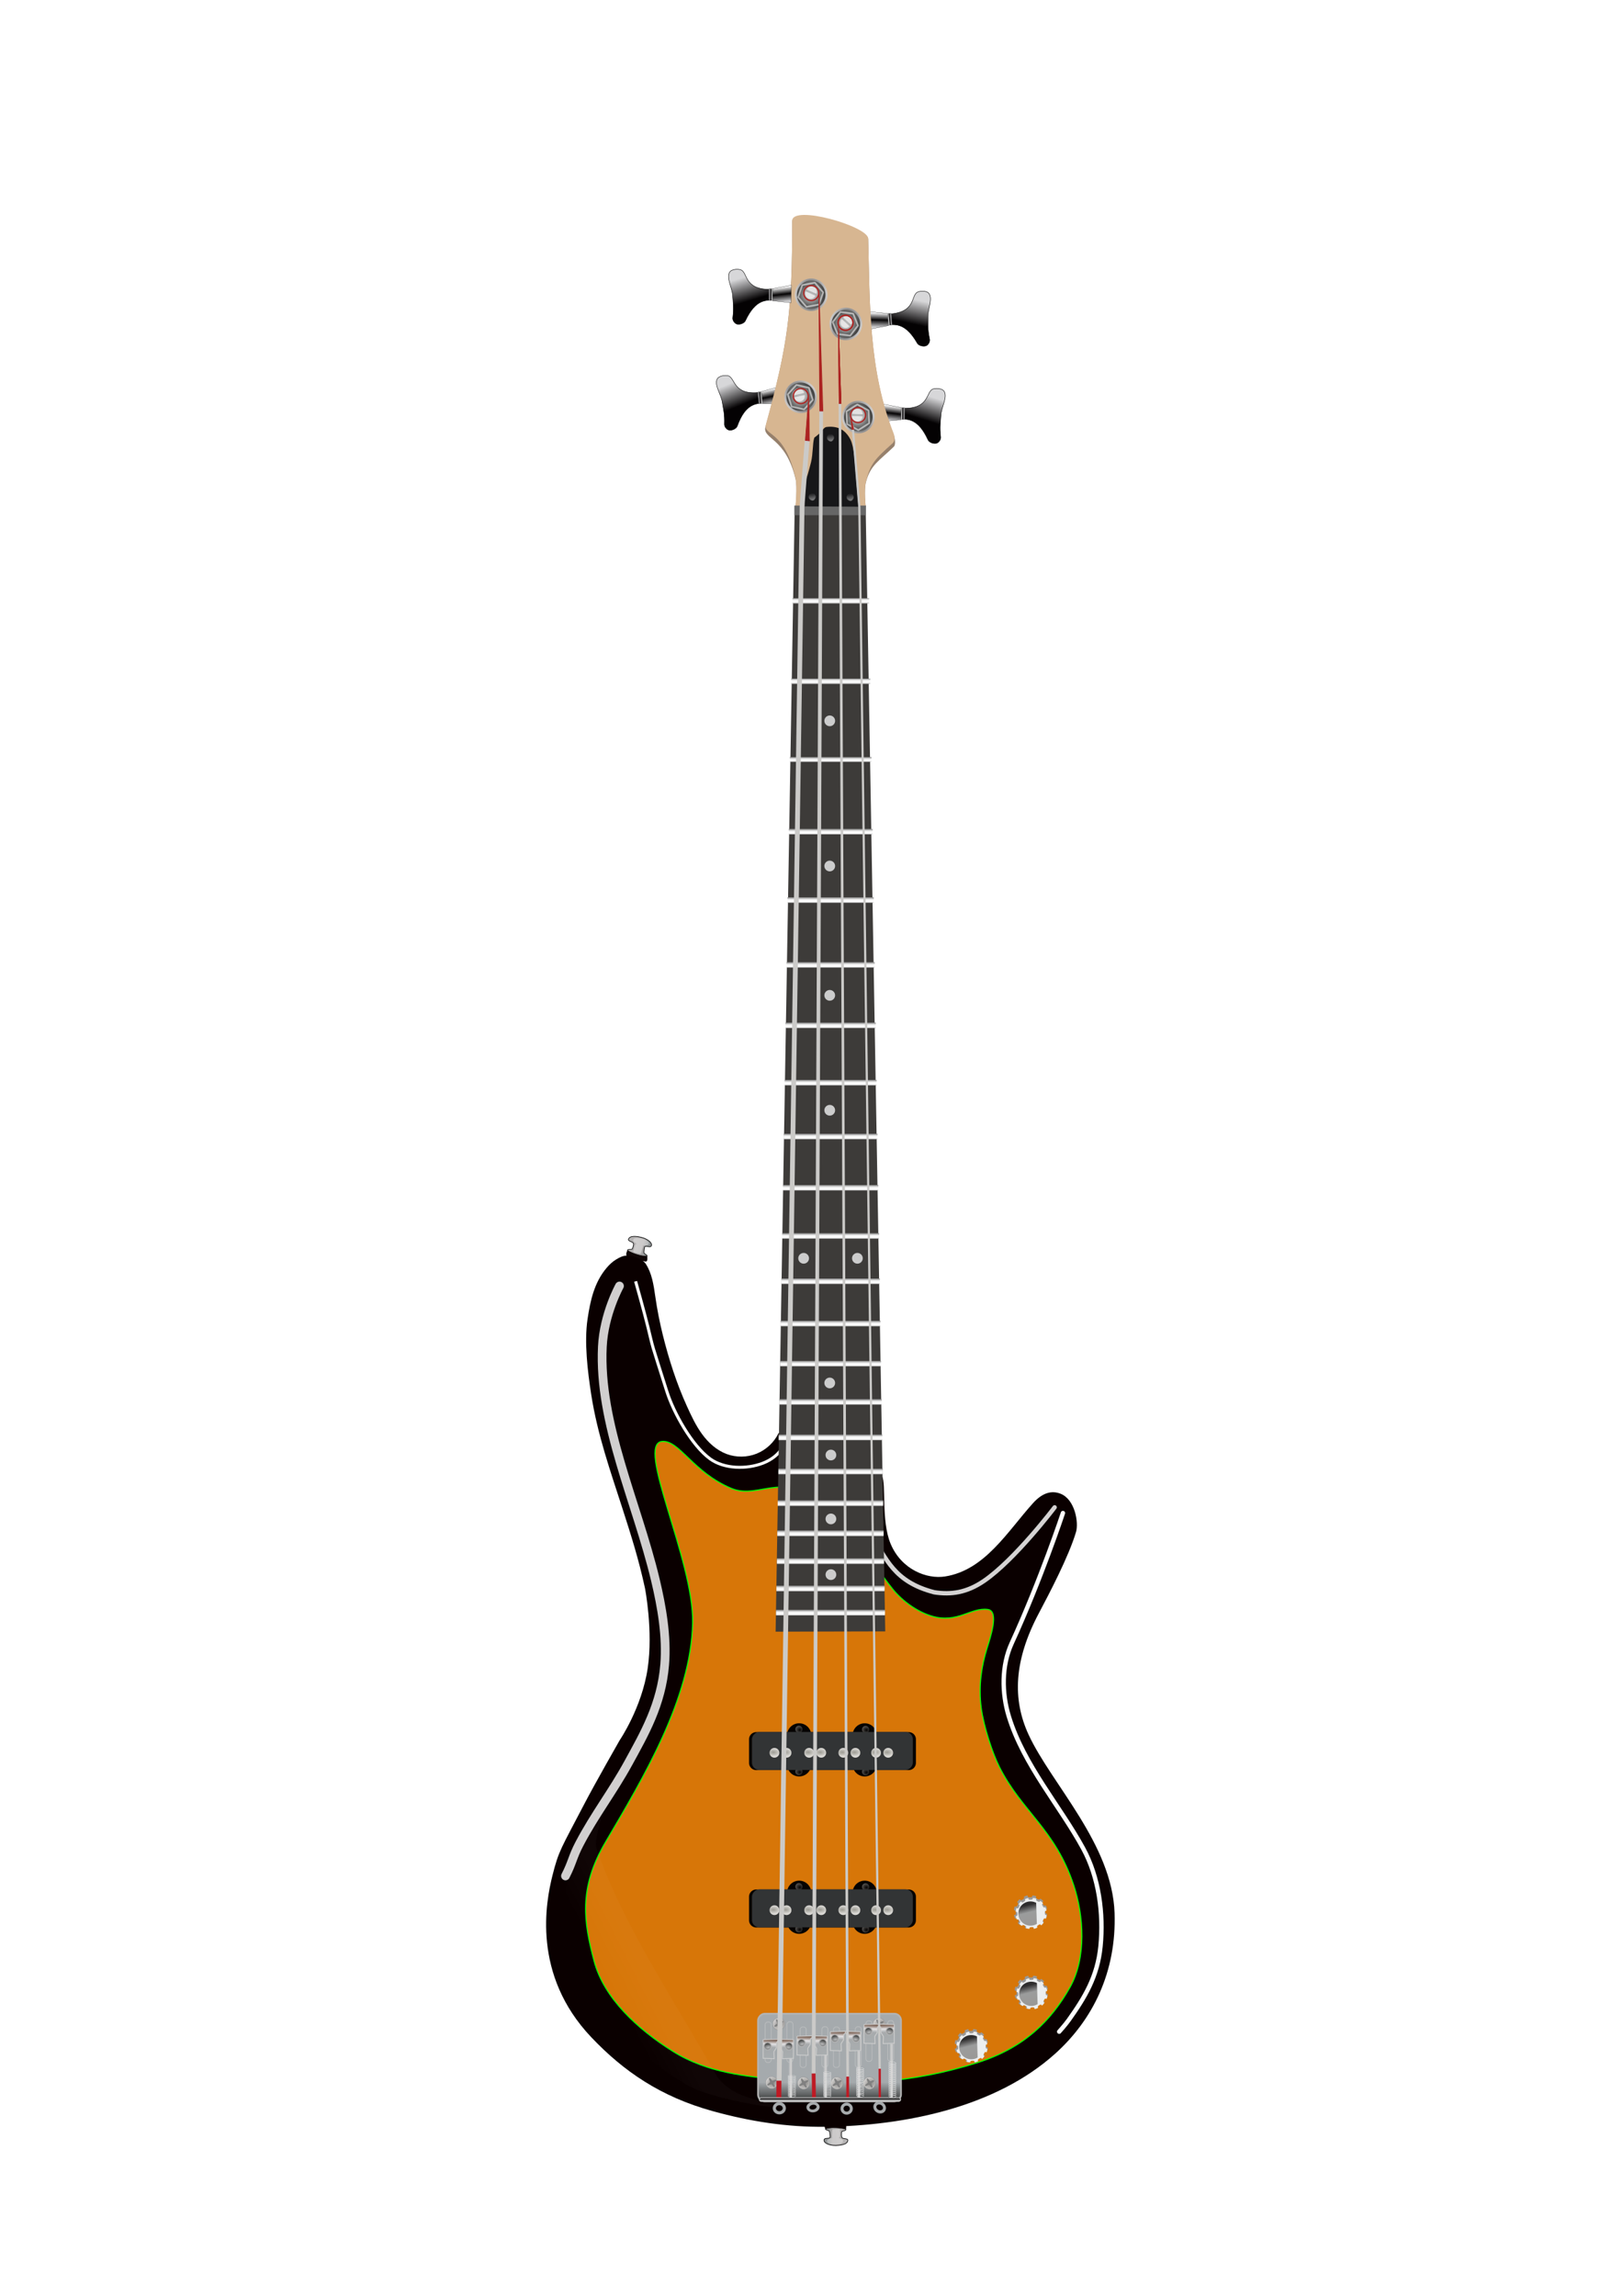 <svg xmlns="http://www.w3.org/2000/svg" xmlns:xlink="http://www.w3.org/1999/xlink" width="210mm" height="297mm" viewBox="0 0 744.094 1052.362"><defs><linearGradient xlink:href="#q" id="bE" gradientUnits="userSpaceOnUse" gradientTransform="matrix(1.146 0 0 1.013 -50.271 133.523)" x1="343.527" y1="283.85" x2="343.527" y2="281.447"/><linearGradient id="l"><stop offset="0" stop-color="#040203"/><stop offset="1" stop-color="#d7d7d9"/></linearGradient><linearGradient id="n"><stop offset="0" stop-color="#babbbc"/><stop offset="1" stop-color="#121312"/></linearGradient><linearGradient id="o"><stop offset="0"/><stop offset="1" stop-color="#f6f5f6"/></linearGradient><linearGradient id="k"><stop offset="0" stop-color="#ccc"/><stop offset="1" stop-color="#ccc" stop-opacity="0"/></linearGradient><linearGradient id="j"><stop offset="0"/><stop offset="1" stop-color="#babbbc"/></linearGradient><linearGradient id="i"><stop offset="0" stop-color="#babbbc"/><stop offset="1" stop-color="#121312"/></linearGradient><linearGradient id="h"><stop offset="0" stop-color="#7b6255"/><stop offset=".208" stop-color="#e5e4e6"/><stop offset=".398" stop-color="#a7aaac"/><stop offset="1" stop-color="#a8adaf"/></linearGradient><linearGradient id="f"><stop offset="0" stop-color="#a5aaad"/><stop offset=".853" stop-color="#393a3a"/><stop offset="1" stop-color="#a5aaad" stop-opacity="0"/></linearGradient><linearGradient id="g"><stop offset="0" stop-color="#908d8a"/><stop offset="1" stop-color="#f7f7f7"/></linearGradient><linearGradient id="c"><stop offset="0" stop-color="#999"/><stop offset=".675" stop-color="#9a9d9f"/><stop offset="1" stop-color="#2b2c2f"/></linearGradient><linearGradient id="b"><stop offset="0" stop-color="#8d9192"/><stop offset=".217" stop-color="#a9a6a6"/><stop offset=".9" stop-color="#b5b2b2"/><stop offset="1" stop-color="#b3b4b4" stop-opacity=".383"/></linearGradient><linearGradient id="a"><stop offset="0" stop-color="#fff"/><stop offset="1" stop-color="#fff" stop-opacity="0"/></linearGradient><linearGradient id="e"><stop offset="0" stop-color="#9c9b93"/><stop offset="1" stop-color="#d9d7d3"/></linearGradient><linearGradient id="d"><stop offset="0" stop-color="#050302"/><stop offset="1" stop-color="#706d6a"/></linearGradient><linearGradient id="r"><stop offset="0" stop-color="#e6e6e6"/><stop offset="1" stop-color="#e6e6e6" stop-opacity="0"/></linearGradient><linearGradient id="s"><stop offset="0" stop-color="#e6e6e6"/><stop offset="1" stop-color="#333" stop-opacity="0"/></linearGradient><linearGradient id="q"><stop offset="0" stop-color="#b3b3b3"/><stop offset=".301" stop-color="#fff"/><stop offset=".698" stop-color="#f2f2f2"/><stop offset="1" stop-color="#999"/></linearGradient><linearGradient xlink:href="#r" id="ca" gradientUnits="userSpaceOnUse" gradientTransform="translate(8.393 27.098)" x1="343.772" y1="212.429" x2="344.663" y2="206.012"/><linearGradient xlink:href="#r" id="bY" gradientUnits="userSpaceOnUse" gradientTransform="translate(-9.018 27.277)" x1="343.772" y1="212.429" x2="344.663" y2="206.012"/><linearGradient xlink:href="#r" id="bW" gradientUnits="userSpaceOnUse" x1="343.772" y1="212.429" x2="344.663" y2="206.012"/><linearGradient xlink:href="#q" id="bV" gradientUnits="userSpaceOnUse" gradientTransform="matrix(1.448 0 0 1.032 -154.103 454.768)" x1="343.527" y1="283.85" x2="343.527" y2="281.447"/><linearGradient xlink:href="#q" id="bU" gradientUnits="userSpaceOnUse" gradientTransform="matrix(1.438 0 0 1.032 -150.543 443.696)" x1="343.527" y1="283.85" x2="343.527" y2="281.447"/><linearGradient xlink:href="#q" id="bT" gradientUnits="userSpaceOnUse" gradientTransform="matrix(1.423 0 0 1.032 -145.627 431.151)" x1="343.527" y1="283.85" x2="343.527" y2="281.447"/><linearGradient xlink:href="#q" id="bS" gradientUnits="userSpaceOnUse" gradientTransform="matrix(1.413 0 0 1.032 -142.068 418.398)" x1="343.527" y1="283.85" x2="343.527" y2="281.447"/><linearGradient xlink:href="#q" id="bR" gradientUnits="userSpaceOnUse" gradientTransform="matrix(1.402 0 0 1.032 -138.293 404.572)" x1="343.527" y1="283.85" x2="343.527" y2="281.447"/><linearGradient xlink:href="#q" id="bQ" gradientUnits="userSpaceOnUse" gradientTransform="matrix(1.386 0 0 1.032 -132.662 390.05)" x1="343.527" y1="283.85" x2="343.527" y2="281.447"/><linearGradient xlink:href="#q" id="bP" gradientUnits="userSpaceOnUse" gradientTransform="matrix(1.377 0 0 1.025 -129.484 376.38)" x1="343.527" y1="283.85" x2="343.527" y2="281.447"/><linearGradient xlink:href="#q" id="bO" gradientUnits="userSpaceOnUse" gradientTransform="matrix(1.36 0 0 1.013 -123.853 363.552)" x1="343.527" y1="283.85" x2="343.527" y2="281.447"/><linearGradient xlink:href="#q" id="bN" gradientUnits="userSpaceOnUse" gradientTransform="matrix(1.34 0 0 1.013 -116.964 346)" x1="343.527" y1="283.85" x2="343.527" y2="281.447"/><linearGradient xlink:href="#q" id="bM" gradientUnits="userSpaceOnUse" gradientTransform="matrix(1.327 0 0 1.013 -112.528 327.628)" x1="343.527" y1="283.85" x2="343.527" y2="281.447"/><linearGradient xlink:href="#q" id="bL" gradientUnits="userSpaceOnUse" gradientTransform="matrix(1.307 0 0 1.013 -105.639 308.246)" x1="343.527" y1="283.85" x2="343.527" y2="281.447"/><linearGradient xlink:href="#q" id="bK" gradientUnits="userSpaceOnUse" gradientTransform="matrix(1.289 0 0 1.013 -99.347 287.475)" x1="343.527" y1="283.85" x2="343.527" y2="281.447"/><linearGradient xlink:href="#q" id="bJ" gradientUnits="userSpaceOnUse" gradientTransform="matrix(1.267 0 0 1.013 -91.797 265.378)" x1="343.527" y1="283.85" x2="343.527" y2="281.447"/><linearGradient xlink:href="#q" id="bI" gradientUnits="userSpaceOnUse" gradientTransform="matrix(1.245 0 0 1.013 -84.247 241.892)" x1="343.527" y1="283.85" x2="343.527" y2="281.447"/><linearGradient xlink:href="#q" id="bH" gradientUnits="userSpaceOnUse" gradientTransform="matrix(1.223 0 0 1.013 -76.697 217.206)" x1="343.527" y1="283.85" x2="343.527" y2="281.447"/><linearGradient xlink:href="#q" id="bG" gradientUnits="userSpaceOnUse" gradientTransform="matrix(1.201 0 0 1.013 -69.146 190.942)" x1="343.527" y1="283.85" x2="343.527" y2="281.447"/><linearGradient xlink:href="#q" id="bF" gradientUnits="userSpaceOnUse" gradientTransform="matrix(1.172 0 0 1.013 -59.08 163.23)" x1="343.527" y1="283.85" x2="343.527" y2="281.447"/><linearGradient id="p"><stop offset="0" stop-color="#fafbfb"/><stop offset="1" stop-color="#121312"/></linearGradient><linearGradient xlink:href="#q" id="bD" gradientUnits="userSpaceOnUse" gradientTransform="matrix(1.115 0 0 1.013 -39.638 102.156)" x1="343.527" y1="283.85" x2="343.527" y2="281.447"/><linearGradient xlink:href="#a" id="w" gradientUnits="userSpaceOnUse" x1="855.599" y1="896.294" x2="872.014" y2="904.627"/><linearGradient xlink:href="#b" id="A" gradientUnits="userSpaceOnUse" gradientTransform="translate(-.126)" x1="428.652" y1="579.358" x2="438.059" y2="577.022"/><linearGradient xlink:href="#b" id="C" gradientUnits="userSpaceOnUse" gradientTransform="translate(-.126)" x1="428.652" y1="579.358" x2="438.059" y2="577.022"/><linearGradient xlink:href="#c" id="D" gradientUnits="userSpaceOnUse" x1="-259.643" y1="898.925" x2="-262.232" y2="888.523"/><linearGradient xlink:href="#c" id="F" gradientUnits="userSpaceOnUse" x1="-259.643" y1="898.925" x2="-262.232" y2="888.523"/><linearGradient xlink:href="#c" id="G" gradientUnits="userSpaceOnUse" x1="-259.643" y1="898.925" x2="-262.232" y2="888.523"/><linearGradient xlink:href="#f" id="af" gradientUnits="userSpaceOnUse" gradientTransform="translate(.505 -5.05)" x1="345.22" y1="1009.178" x2="345.22" y2="1019.28"/><linearGradient id="m"><stop offset="0" stop-color="#fff"/><stop offset=".489" stop-color="#040203"/><stop offset="1" stop-color="#d7d7d9"/></linearGradient><linearGradient xlink:href="#h" id="az" gradientUnits="userSpaceOnUse" x1="317.589" y1="935.978" x2="317.277" y2="944.148"/><linearGradient xlink:href="#h" id="aD" gradientUnits="userSpaceOnUse" x1="317.589" y1="935.978" x2="317.277" y2="944.148"/><linearGradient xlink:href="#h" id="aF" gradientUnits="userSpaceOnUse" x1="317.589" y1="935.978" x2="317.277" y2="944.148"/><linearGradient xlink:href="#h" id="aH" gradientUnits="userSpaceOnUse" x1="317.589" y1="935.978" x2="317.277" y2="944.148"/><linearGradient xlink:href="#h" id="aJ" gradientUnits="userSpaceOnUse" x1="317.589" y1="935.978" x2="317.277" y2="944.148"/><linearGradient xlink:href="#h" id="aL" gradientUnits="userSpaceOnUse" x1="317.589" y1="935.978" x2="317.277" y2="944.148"/><linearGradient xlink:href="#h" id="aN" gradientUnits="userSpaceOnUse" x1="317.589" y1="935.978" x2="317.277" y2="944.148"/><linearGradient xlink:href="#h" id="aP" gradientUnits="userSpaceOnUse" x1="317.589" y1="935.978" x2="317.277" y2="944.148"/><linearGradient xlink:href="#j" id="aR" gradientUnits="userSpaceOnUse" gradientTransform="translate(23.75 36.25)" x1="417.477" y1="969.277" x2="417.477" y2="970.098"/><linearGradient xlink:href="#k" id="aS" gradientUnits="userSpaceOnUse" x1="388.482" y1="953.3" x2="389.375" y2="953.3"/><linearGradient xlink:href="#k" id="aU" gradientUnits="userSpaceOnUse" gradientTransform="matrix(1 0 0 .872 14.963 124.637)" x1="388.482" y1="953.3" x2="389.375" y2="953.3"/><linearGradient xlink:href="#k" id="aV" gradientUnits="userSpaceOnUse" gradientTransform="matrix(1 0 0 .789 30.241 204.238)" x1="388.482" y1="953.3" x2="389.375" y2="953.3"/><linearGradient xlink:href="#k" id="aW" gradientUnits="userSpaceOnUse" gradientTransform="matrix(1 0 0 .725 46.214 266.588)" x1="388.482" y1="953.3" x2="389.375" y2="953.3"/><linearGradient xlink:href="#l" id="aX" gradientUnits="userSpaceOnUse" gradientTransform="translate(-19.806 -20.203)" x1="402.146" y1="165.447" x2="405.351" y2="154.794"/><linearGradient xlink:href="#m" id="ba" gradientUnits="userSpaceOnUse" gradientTransform="matrix(.949 -.045 .04 1.057 .292 -6.303)" x1="378.996" y1="153.032" x2="378.057" y2="159.46"/><linearGradient xlink:href="#m" id="bb" gradientUnits="userSpaceOnUse" gradientTransform="translate(.095 -6.471)" x1="370.297" y1="148.355" x2="371.597" y2="148.355"/><linearGradient xlink:href="#l" id="bc" gradientUnits="userSpaceOnUse" gradientTransform="translate(-19.806 -20.203)" x1="402.146" y1="165.447" x2="405.351" y2="154.794"/><linearGradient xlink:href="#m" id="bd" gradientUnits="userSpaceOnUse" gradientTransform="matrix(.949 -.045 .04 1.057 .292 -6.303)" x1="378.996" y1="153.032" x2="378.057" y2="159.46"/><linearGradient xlink:href="#m" id="be" gradientUnits="userSpaceOnUse" gradientTransform="translate(.095 -6.471)" x1="370.297" y1="148.355" x2="371.597" y2="148.355"/><linearGradient xlink:href="#l" id="bf" gradientUnits="userSpaceOnUse" gradientTransform="translate(-19.806 -20.203)" x1="402.146" y1="165.447" x2="405.351" y2="154.794"/><linearGradient xlink:href="#m" id="bg" gradientUnits="userSpaceOnUse" gradientTransform="matrix(.949 -.045 .04 1.057 .292 -6.303)" x1="378.996" y1="153.032" x2="378.057" y2="159.46"/><linearGradient xlink:href="#m" id="bh" gradientUnits="userSpaceOnUse" gradientTransform="translate(.095 -6.471)" x1="370.297" y1="148.355" x2="371.597" y2="148.355"/><linearGradient xlink:href="#l" id="bx" gradientUnits="userSpaceOnUse" gradientTransform="translate(-19.806 -20.203)" x1="402.146" y1="165.447" x2="405.351" y2="154.794"/><linearGradient xlink:href="#m" id="by" gradientUnits="userSpaceOnUse" gradientTransform="matrix(.949 -.045 .04 1.057 .292 -6.303)" x1="378.996" y1="153.032" x2="378.057" y2="159.46"/><linearGradient xlink:href="#m" id="bz" gradientUnits="userSpaceOnUse" gradientTransform="translate(.095 -6.471)" x1="370.297" y1="148.355" x2="371.597" y2="148.355"/><linearGradient xlink:href="#q" id="bA" gradientUnits="userSpaceOnUse" gradientTransform="matrix(1.017 0 0 .987 -5.993 3.542)" x1="343.527" y1="283.85" x2="343.527" y2="281.447"/><linearGradient xlink:href="#q" id="bB" gradientUnits="userSpaceOnUse" gradientTransform="matrix(1.051 0 0 .987 -17.617 40.413)" x1="343.527" y1="283.85" x2="343.527" y2="281.447"/><linearGradient xlink:href="#q" id="bC" gradientUnits="userSpaceOnUse" gradientTransform="matrix(1.085 0 0 .886 -29.241 104.957)" x1="343.527" y1="283.85" x2="343.527" y2="281.447"/><radialGradient xlink:href="#g" id="ai" gradientUnits="userSpaceOnUse" gradientTransform="matrix(1.992 1.09 -.833 1.522 369.22 -889.397)" cx="367.236" cy="935.947" fx="367.236" fy="935.947" r="2.768"/><radialGradient xlink:href="#g" id="aj" gradientUnits="userSpaceOnUse" gradientTransform="matrix(1.992 1.09 -.833 1.522 369.22 -889.397)" cx="367.236" cy="935.947" fx="367.236" fy="935.947" r="2.768"/><radialGradient xlink:href="#g" id="ak" gradientUnits="userSpaceOnUse" gradientTransform="matrix(1.992 1.09 -.833 1.522 369.22 -889.397)" cx="367.236" cy="935.947" fx="367.236" fy="935.947" r="2.768"/><radialGradient xlink:href="#s" id="bZ" gradientUnits="userSpaceOnUse" gradientTransform="matrix(.896 .124 -.487 3.508 130.191 -539.782)" cx="342.24" cy="210.073" fx="342.24" fy="210.073" r="1.829"/><radialGradient xlink:href="#g" id="am" gradientUnits="userSpaceOnUse" gradientTransform="matrix(1.992 1.09 -.833 1.522 369.22 -889.397)" cx="367.236" cy="935.947" fx="367.236" fy="935.947" r="2.768"/><radialGradient xlink:href="#g" id="an" gradientUnits="userSpaceOnUse" gradientTransform="matrix(1.992 1.09 -.833 1.522 369.22 -889.397)" cx="367.236" cy="935.947" fx="367.236" fy="935.947" r="2.768"/><radialGradient xlink:href="#g" id="ao" gradientUnits="userSpaceOnUse" gradientTransform="matrix(1.992 1.09 -.833 1.522 369.22 -889.397)" cx="367.236" cy="935.947" fx="367.236" fy="935.947" r="2.768"/><radialGradient xlink:href="#g" id="ap" gradientUnits="userSpaceOnUse" gradientTransform="matrix(1.992 1.09 -.833 1.522 369.22 -889.397)" cx="367.236" cy="935.947" fx="367.236" fy="935.947" r="2.768"/><radialGradient xlink:href="#g" id="aq" gradientUnits="userSpaceOnUse" gradientTransform="matrix(1.992 1.09 -.833 1.522 369.22 -889.397)" cx="367.236" cy="935.947" fx="367.236" fy="935.947" r="2.768"/><radialGradient xlink:href="#s" id="cb" gradientUnits="userSpaceOnUse" gradientTransform="matrix(.896 .124 -.487 3.508 147.602 -539.96)" cx="342.24" cy="210.073" fx="342.24" fy="210.073" r="1.829"/><radialGradient xlink:href="#i" id="aB" gradientUnits="userSpaceOnUse" gradientTransform="matrix(2.813 -.451 .239 1.489 -825.567 -312.289)" cx="326.342" cy="939.377" fx="326.342" fy="939.377" r="1.674"/><radialGradient xlink:href="#d" id="H" gradientUnits="userSpaceOnUse" gradientTransform="matrix(1.561 -.062 .058 1.455 -231.258 -347.522)" cx="328.2" cy="807.484" fx="328.2" fy="807.484" r="1.768"/><radialGradient xlink:href="#i" id="aE" gradientUnits="userSpaceOnUse" gradientTransform="matrix(2.813 -.451 .239 1.489 -825.567 -312.289)" cx="326.342" cy="939.377" fx="326.342" fy="939.377" r="1.674"/><radialGradient xlink:href="#d" id="I" gradientUnits="userSpaceOnUse" gradientTransform="matrix(1.561 -.062 .058 1.455 -200.702 -347.611)" cx="328.2" cy="807.484" fx="328.2" fy="807.484" r="1.768"/><radialGradient xlink:href="#i" id="aG" gradientUnits="userSpaceOnUse" gradientTransform="matrix(2.813 -.451 .239 1.489 -825.567 -312.289)" cx="326.342" cy="939.377" fx="326.342" fy="939.377" r="1.674"/><radialGradient xlink:href="#d" id="J" gradientUnits="userSpaceOnUse" gradientTransform="matrix(1.561 -.062 .058 1.455 -231.258 -328.147)" cx="328.2" cy="807.484" fx="328.2" fy="807.484" r="1.768"/><radialGradient xlink:href="#i" id="aI" gradientUnits="userSpaceOnUse" gradientTransform="matrix(2.813 -.451 .239 1.489 -825.567 -312.289)" cx="326.342" cy="939.377" fx="326.342" fy="939.377" r="1.674"/><radialGradient xlink:href="#d" id="K" gradientUnits="userSpaceOnUse" gradientTransform="matrix(1.561 -.062 .058 1.455 -200.702 -328.236)" cx="328.2" cy="807.484" fx="328.2" fy="807.484" r="1.768"/><radialGradient xlink:href="#i" id="aK" gradientUnits="userSpaceOnUse" gradientTransform="matrix(2.813 -.451 .239 1.489 -825.567 -312.289)" cx="326.342" cy="939.377" fx="326.342" fy="939.377" r="1.674"/><radialGradient xlink:href="#e" id="L" gradientUnits="userSpaceOnUse" gradientTransform="matrix(1.386 .001 -0 .777 -122.232 180.201)" cx="317.851" cy="810.525" fx="317.851" fy="810.525" r="2.241"/><radialGradient xlink:href="#i" id="aM" gradientUnits="userSpaceOnUse" gradientTransform="matrix(2.813 -.451 .239 1.489 -825.567 -312.289)" cx="326.342" cy="939.377" fx="326.342" fy="939.377" r="1.674"/><radialGradient xlink:href="#e" id="M" gradientUnits="userSpaceOnUse" gradientTransform="matrix(1.386 .001 -0 .777 -116.677 180.201)" cx="317.851" cy="810.525" fx="317.851" fy="810.525" r="2.241"/><radialGradient xlink:href="#i" id="aO" gradientUnits="userSpaceOnUse" gradientTransform="matrix(2.813 -.451 .239 1.489 -825.567 -312.289)" cx="326.342" cy="939.377" fx="326.342" fy="939.377" r="1.674"/><radialGradient xlink:href="#e" id="N" gradientUnits="userSpaceOnUse" gradientTransform="matrix(1.386 .001 -0 .777 -107.206 180.201)" cx="317.851" cy="810.525" fx="317.851" fy="810.525" r="2.241"/><radialGradient xlink:href="#i" id="aQ" gradientUnits="userSpaceOnUse" gradientTransform="matrix(2.813 -.451 .239 1.489 -825.567 -312.289)" cx="326.342" cy="939.377" fx="326.342" fy="939.377" r="1.674"/><radialGradient xlink:href="#e" id="O" gradientUnits="userSpaceOnUse" gradientTransform="matrix(1.386 .001 -0 .777 -101.65 180.201)" cx="317.851" cy="810.525" fx="317.851" fy="810.525" r="2.241"/><radialGradient xlink:href="#e" id="P" gradientUnits="userSpaceOnUse" gradientTransform="matrix(1.386 .001 -0 .777 -91.549 180.201)" cx="317.851" cy="810.525" fx="317.851" fy="810.525" r="2.241"/><radialGradient xlink:href="#e" id="Q" gradientUnits="userSpaceOnUse" gradientTransform="matrix(1.386 .001 -0 .777 -85.993 180.201)" cx="317.851" cy="810.525" fx="317.851" fy="810.525" r="2.241"/><radialGradient xlink:href="#e" id="R" gradientUnits="userSpaceOnUse" gradientTransform="matrix(1.386 .001 -0 .777 -75.64 180.201)" cx="317.851" cy="810.525" fx="317.851" fy="810.525" r="2.241"/><radialGradient xlink:href="#e" id="S" gradientUnits="userSpaceOnUse" gradientTransform="matrix(1.386 .001 -0 .777 -70.083 180.201)" cx="317.851" cy="810.525" fx="317.851" fy="810.525" r="2.241"/><radialGradient xlink:href="#d" id="T" gradientUnits="userSpaceOnUse" gradientTransform="matrix(1.561 -.062 .058 1.455 -231.258 -347.522)" cx="328.2" cy="807.484" fx="328.2" fy="807.484" r="1.768"/><radialGradient xlink:href="#d" id="U" gradientUnits="userSpaceOnUse" gradientTransform="matrix(1.561 -.062 .058 1.455 -200.702 -347.611)" cx="328.2" cy="807.484" fx="328.2" fy="807.484" r="1.768"/><radialGradient xlink:href="#d" id="V" gradientUnits="userSpaceOnUse" gradientTransform="matrix(1.561 -.062 .058 1.455 -231.258 -328.147)" cx="328.2" cy="807.484" fx="328.2" fy="807.484" r="1.768"/><radialGradient xlink:href="#d" id="W" gradientUnits="userSpaceOnUse" gradientTransform="matrix(1.561 -.062 .058 1.455 -200.702 -328.236)" cx="328.2" cy="807.484" fx="328.2" fy="807.484" r="1.768"/><radialGradient xlink:href="#e" id="X" gradientUnits="userSpaceOnUse" gradientTransform="matrix(1.386 .001 -0 .777 -122.232 180.201)" cx="317.851" cy="810.525" fx="317.851" fy="810.525" r="2.241"/><radialGradient xlink:href="#e" id="Y" gradientUnits="userSpaceOnUse" gradientTransform="matrix(1.386 .001 -0 .777 -116.677 180.201)" cx="317.851" cy="810.525" fx="317.851" fy="810.525" r="2.241"/><radialGradient xlink:href="#e" id="Z" gradientUnits="userSpaceOnUse" gradientTransform="matrix(1.386 .001 -0 .777 -107.206 180.201)" cx="317.851" cy="810.525" fx="317.851" fy="810.525" r="2.241"/><radialGradient xlink:href="#e" id="aa" gradientUnits="userSpaceOnUse" gradientTransform="matrix(1.386 .001 -0 .777 -101.65 180.201)" cx="317.851" cy="810.525" fx="317.851" fy="810.525" r="2.241"/><radialGradient xlink:href="#e" id="ab" gradientUnits="userSpaceOnUse" gradientTransform="matrix(1.386 .001 -0 .777 -91.549 180.201)" cx="317.851" cy="810.525" fx="317.851" fy="810.525" r="2.241"/><radialGradient xlink:href="#n" id="bi" gradientUnits="userSpaceOnUse" gradientTransform="matrix(1.167 -.022 .03 1.598 -62.99 -77.137)" cx="352.589" cy="141.737" fx="352.59" fy="141.737" r="7.466"/><radialGradient xlink:href="#o" id="bj" gradientUnits="userSpaceOnUse" gradientTransform="matrix(1.246 -.023 .032 1.707 -91.191 -91.988)" cx="352.589" cy="141.737" fx="352.589" fy="141.737" r="6.991"/><radialGradient xlink:href="#p" id="bl" gradientUnits="userSpaceOnUse" gradientTransform="matrix(1.377 .111 -.093 1.161 -95.711 -76.063)" cx="336.05" cy="155.219" fx="336.05" fy="155.219" r="6.16"/><radialGradient xlink:href="#n" id="bo" gradientUnits="userSpaceOnUse" gradientTransform="matrix(1.167 -.022 .03 1.598 -62.99 -77.137)" cx="352.589" cy="141.737" fx="352.59" fy="141.737" r="7.466"/><radialGradient xlink:href="#o" id="bp" gradientUnits="userSpaceOnUse" gradientTransform="matrix(1.246 -.023 .032 1.707 -91.191 -91.988)" cx="352.589" cy="141.737" fx="352.589" fy="141.737" r="6.991"/><radialGradient xlink:href="#p" id="bq" gradientUnits="userSpaceOnUse" gradientTransform="matrix(1.377 .111 -.093 1.161 -95.711 -76.063)" cx="336.05" cy="155.219" fx="336.05" fy="155.219" r="6.16"/><radialGradient xlink:href="#n" id="br" gradientUnits="userSpaceOnUse" gradientTransform="matrix(1.167 -.022 .03 1.598 -62.99 -77.137)" cx="352.589" cy="141.737" fx="352.59" fy="141.737" r="7.466"/><radialGradient xlink:href="#o" id="bs" gradientUnits="userSpaceOnUse" gradientTransform="matrix(1.246 -.023 .032 1.707 -91.191 -91.988)" cx="352.589" cy="141.737" fx="352.589" fy="141.737" r="6.991"/><radialGradient xlink:href="#p" id="bt" gradientUnits="userSpaceOnUse" gradientTransform="matrix(1.377 .111 -.093 1.161 -95.711 -76.063)" cx="336.05" cy="155.219" fx="336.05" fy="155.219" r="6.16"/><radialGradient xlink:href="#n" id="bu" gradientUnits="userSpaceOnUse" gradientTransform="matrix(1.167 -.022 .03 1.598 -62.99 -77.137)" cx="352.589" cy="141.737" fx="352.59" fy="141.737" r="7.466"/><radialGradient xlink:href="#o" id="bv" gradientUnits="userSpaceOnUse" gradientTransform="matrix(1.246 -.023 .032 1.707 -91.191 -91.988)" cx="352.589" cy="141.737" fx="352.589" fy="141.737" r="6.991"/><radialGradient xlink:href="#p" id="bw" gradientUnits="userSpaceOnUse" gradientTransform="matrix(1.377 .111 -.093 1.161 -95.711 -76.063)" cx="336.05" cy="155.219" fx="336.05" fy="155.219" r="6.16"/><radialGradient xlink:href="#e" id="ac" gradientUnits="userSpaceOnUse" gradientTransform="matrix(1.386 .001 -0 .777 -85.993 180.201)" cx="317.851" cy="810.525" fx="317.851" fy="810.525" r="2.241"/><radialGradient xlink:href="#e" id="ad" gradientUnits="userSpaceOnUse" gradientTransform="matrix(1.386 .001 -0 .777 -75.64 180.201)" cx="317.851" cy="810.525" fx="317.851" fy="810.525" r="2.241"/><radialGradient xlink:href="#e" id="ae" gradientUnits="userSpaceOnUse" gradientTransform="matrix(1.386 .001 -0 .777 -70.083 180.201)" cx="317.851" cy="810.525" fx="317.851" fy="810.525" r="2.241"/><radialGradient xlink:href="#s" id="bX" gradientUnits="userSpaceOnUse" gradientTransform="matrix(.896 .124 -.487 3.508 139.21 -567.059)" cx="342.24" cy="210.073" fx="342.24" fy="210.073" r="1.829"/><radialGradient xlink:href="#g" id="ag" gradientUnits="userSpaceOnUse" gradientTransform="matrix(1.992 1.09 -.833 1.522 369.22 -889.397)" cx="367.236" cy="935.947" fx="367.236" fy="935.947" r="2.768"/><radialGradient xlink:href="#g" id="ah" gradientUnits="userSpaceOnUse" gradientTransform="matrix(1.992 1.09 -.833 1.522 369.22 -889.397)" cx="367.236" cy="935.947" fx="367.236" fy="935.947" r="2.768"/><radialGradient xlink:href="#g" id="al" gradientUnits="userSpaceOnUse" gradientTransform="matrix(1.992 1.09 -.833 1.522 369.22 -889.397)" cx="367.236" cy="935.947" fx="367.236" fy="935.947" r="2.768"/><filter id="aZ" x="-.011" width="1.021" y="-.014" height="1.027" color-interpolation-filters="sRGB"><feGaussianBlur stdDeviation=".046"/></filter><filter id="bn" x="-.187" width="1.373" y="-.257" height="1.513" color-interpolation-filters="sRGB"><feGaussianBlur stdDeviation=".364"/></filter><filter id="bm" x="-.071" width="1.141" y="-.073" height="1.147" color-interpolation-filters="sRGB"><feGaussianBlur stdDeviation=".362"/></filter><filter id="bk" x="-.06" width="1.12" y="-.06" height="1.12" color-interpolation-filters="sRGB"><feGaussianBlur stdDeviation=".35"/></filter><filter id="aT" x="-.035" width="1.069" y="-.077" height="1.155" color-interpolation-filters="sRGB"><feGaussianBlur stdDeviation=".047"/></filter><filter id="aC" x="-.072" width="1.144" y="-.072" height="1.144" color-interpolation-filters="sRGB"><feGaussianBlur stdDeviation=".1"/></filter><filter id="aA" x="-.027" width="1.055" y="-.021" height="1.043" color-interpolation-filters="sRGB"><feGaussianBlur stdDeviation=".08"/></filter><filter id="ay" x="-.174" width="1.349" y="-.026" height="1.052" color-interpolation-filters="sRGB"><feGaussianBlur stdDeviation=".201"/></filter><filter id="ax" x="-.174" width="1.349" y="-.026" height="1.052" color-interpolation-filters="sRGB"><feGaussianBlur stdDeviation=".201"/></filter><filter id="aw" x="-.174" width="1.349" y="-.026" height="1.052" color-interpolation-filters="sRGB"><feGaussianBlur stdDeviation=".201"/></filter><filter id="av" x="-.174" width="1.349" y="-.026" height="1.052" color-interpolation-filters="sRGB"><feGaussianBlur stdDeviation=".201"/></filter><filter id="aY" x="-.014" width="1.027" y="-.011" height="1.021" color-interpolation-filters="sRGB"><feGaussianBlur stdDeviation=".113"/></filter><filter id="at" x="-.174" width="1.349" y="-.026" height="1.052" color-interpolation-filters="sRGB"><feGaussianBlur stdDeviation=".201"/></filter><filter id="as" x="-.174" width="1.349" y="-.026" height="1.052" color-interpolation-filters="sRGB"><feGaussianBlur stdDeviation=".201"/></filter><filter id="ar" x="-.174" width="1.349" y="-.026" height="1.052" color-interpolation-filters="sRGB"><feGaussianBlur stdDeviation=".201"/></filter><filter id="E" x="-.166" width="1.333" y="-.127" height="1.254" color-interpolation-filters="sRGB"><feGaussianBlur stdDeviation=".588"/></filter><filter id="B" x="-.161" width="1.323" y="-.13" height="1.26" color-interpolation-filters="sRGB"><feGaussianBlur stdDeviation=".238"/></filter><filter id="z" x="-.113" width="1.227" y="-.021" height="1.043" color-interpolation-filters="sRGB"><feGaussianBlur stdDeviation="2.119"/></filter><filter id="y" x="-.062" width="1.124" y="-.131" height="1.262" color-interpolation-filters="sRGB"><feGaussianBlur stdDeviation="2.153"/></filter><filter id="x" x="-.014" width="1.028" y="-.01" height="1.021" color-interpolation-filters="sRGB"><feGaussianBlur stdDeviation=".583"/></filter><filter id="v" x="-.056" width="1.111" y="-.042" height="1.084" color-interpolation-filters="sRGB"><feGaussianBlur stdDeviation="1.52"/></filter><filter id="u" x="-.082" width="1.163" y="-.014" height="1.028" color-interpolation-filters="sRGB"><feGaussianBlur stdDeviation="1.626"/></filter><filter id="t" x="-.055" width="1.11" y="-.043" height="1.085" color-interpolation-filters="sRGB"><feGaussianBlur stdDeviation="5.216"/></filter><filter id="au" x="-.174" width="1.349" y="-.026" height="1.052" color-interpolation-filters="sRGB"><feGaussianBlur stdDeviation=".201"/></filter></defs><g transform="matrix(-1 0 0 1 725.06 -7.071)"><path d="M368.113 664.003c2.037 4.227 5.694 7.648 10.047 9.398 4.353 1.75 9.36 1.812 13.756.172 4.588-1.713 8.37-5.155 11.258-9.11 2.888-3.954 4.967-8.43 6.992-12.889 4.693-10.335 8.214-21.33 10.962-32.342 1.438-5.76 2.65-11.853 3.46-17.595.811-5.742 1.623-10.947 4.407-15.226.813-1.25 2.284-1.94 3.626-2.592 1.342-.652 3.322-1.176 4.814-1.196 1.978-.027 3.425.739 5.122 1.755 1.696 1.017 3.151 2.398 4.427 3.91 5.6 6.635 7.435 14.873 8.708 23.462 1.571 10.602-.041 23.916-1.69 34.572-2.832 18.31-8.876 35.333-14.21 51.888-4.003 12.42-7.538 23.487-10.438 36.883 0 0-3.804 19.44-1.23 36.739 2.693 18.101 12.847 32.961 12.847 32.961s11.156 19.498 16.34 29.457c10.53 20.225 11.582 21.027 14.47 32.541 3.03 12.09 9.48 45.37-17.805 74.12-14.927 15.729-31.886 27.278-55.558 33.84-17.313 4.8-34.325 7.413-51.644 7.198-36.87-.46-78.183-8.98-105.435-33.462-17.37-15.604-28.185-37.6-27.274-64.523 1.07-31.636 28.958-59.167 39.396-81.696 7.517-16.226 6.78-34.076-4.66-55.681-4.79-9.046-13.722-26.041-17.058-37.253-1.29-4.335.445-14.922 7.07-17.552 4.133-1.64 8.361-.435 12.628 4.294 11.75 13.022 22.019 30.707 40.301 33.621 8.41 1.341 20.07-3.147 25.023-15.03 4.388-10.524 1.945-27.452 3.902-30.905l.837-19.4c5.98-.332 46.61-.359 46.61-.359z" fill="#0a0000" fill-rule="evenodd"/><path d="M765.386 697.258c21.405-22.385 32.414-5.802 46.17-11.569 17.57-7.366 23.705-22.021 31.611-21.514 12.646.812-14.565 54.44-13.89 83.338.81 34.638 22.669 70.939 39.902 100.257 12.654 21.53 9.92 36.942 5.303 54.549-4.477 17.068-20.04 31.324-36.113 41.416-16.073 10.092-34.316 11.51-48.235 12.88-33.054 3.25-61.34 1.961-91.924-7.83-20.844-6.672-33.257-18.952-41.921-34.345-7.664-13.615-6.323-32.883-1.768-46.72 8.469-25.72 23.784-33.839 34.093-54.295 3.201-6.352 7.184-18.509 8.334-27.021 1.38-10.218-.232-19.495-2.526-27.022-1.497-4.915-5.91-17.44-.505-18.183 7.807-1.071 13.991 6.592 25.76 3.03 6.691-2.024 13.23-6.726 17.677-12.121 6.167-7.483 12.067-18.155 28.032-34.85z" fill="#d77608" fill-rule="evenodd" stroke="#0f0" stroke-width=".5" filter="url(#t)" transform="translate(-421.768 3.616)"/><path d="M862.81 592.929s7.136 12.829 7.857 27.857c1.695 35.327-15.72 71.03-24.285 106.785-2.993 12.494-5.333 26.125-4.286 38.929 1.491 18.245 9.347 31.73 16.607 45s15.444 23.721 22.47 37.117c3.239 6.178 3.213 8.537 6.403 14.74" opacity=".9" fill="none" stroke="#fff" stroke-width="4" stroke-linecap="round" filter="url(#u)" transform="translate(-421.768 3.616)"/><path d="M786.376 660.55s1.606 6.765 10.39 10.199c7.54 2.948 17.901 2.746 24.388-2.088 8.457-6.304 16.902-21.823 20.021-31.916 7.777-25.165 5.93-18.66 8.804-30.675 1.668-6.971 5.663-21.465 5.663-21.465" transform="matrix(.99 0 0 .968 -413.433 28.51)" fill="none" stroke="#fff" stroke-width="1.409" filter="url(#v)"/><path d="M871.242 835.57c-2.457-4.56 3.701 10.506 2.02 15.404-11.934 34.787-35.996 70.05-54.548 103.288-1.857 3.328-5.05 5.894-8.333 7.829-6.17 3.635-20.456 6.566-20.456 6.566-7.719 2.967 30.02-2.346 42.174-9.596 19.442-11.599 27.457-20.794 37.123-36.113 10.374-16.441 19.395-43.318 17.93-54.801-1.513-11.86-10.901-23.285-15.91-32.578z" opacity=".16" fill="url(#w)" fill-rule="evenodd" filter="url(#x)" transform="translate(-421.768 3.616)"/><path d="M663.31 694.393s18.272 24.13 32.5 33.799c7.81 5.307 14.984 6.341 22.666 5.148 18.8-4.829 22.003-15.853 28.492-25.322" opacity=".91" fill="none" stroke="#fff" stroke-width="2" stroke-linecap="round" filter="url(#y)" transform="translate(-421.768 3.616)"/><path d="M659.507 697.003s10.038 30.336 23.504 59.716c4.683 10.217 4.595 22.769 1.3 33.514-6.861 22.382-23.381 40.868-34.105 60.548-7.209 13.23-9.404 29.839-7.928 44.834 1.365 13.854 7.208 23.456 14.53 33.748 1.662 2.337 4.424 5.378 4.424 5.378" fill="none" stroke="#fff" stroke-width="2" stroke-linecap="round" filter="url(#z)" transform="translate(-421.768 3.616)"/><g opacity=".98"><path d="M428.445 582.987c-.445-.79 1.446-.958 1.407-1.864-.032-.734-.112-1.703-.335-2.422-.294-.944-2.265.36-2.947-.357-.288-.302-.274-.875-.09-1.25.742-1.502 3.094-2.482 4.481-2.83 1.458-.366 5.35-1.142 5.966.866.304.988-2.177 1.03-2.321 2.054-.09.632.237 1.475.457 2.195.253.829 2.23-.023 2.31.84-1.587 1.392-7.74 3.108-8.928 2.768z" fill="url(#A)" fill-rule="evenodd" stroke="#000" stroke-width=".3"/><path d="M432.605 574.536a1.542 3.712 75.363 00-1.765.254 1.542 3.712 75.363 00-3.26 2.422 1.542 3.712 75.363 002.742.805.478.478 0 00-.08.435l.932 2.885c.096.298.465.471.828.387l2.217-.516c.363-.084.578-.391.482-.69l-.93-2.886c-.084-.262-.381-.414-.699-.392a1.542 3.712 75.363 001.701-1.86 1.542 3.712 75.363 00-2.168-.844z" fill="#fff" fill-opacity=".383" filter="url(#B)"/><path d="M429.777 585.22c-.564.088-.87.335-1.25-.09-.487-.543-.179-2.321-.179-2.321 4.214-.056 6.24-1.22 9.107-2.545 0 0 .944 1.898.268 2.41-2.155 1.637-4.373 1.984-7.946 2.545z" fill="#0a0000" fill-rule="evenodd"/></g><g opacity=".98"><path d="M428.445 582.987c-.445-.79 1.446-.958 1.407-1.864-.032-.734-.112-1.703-.335-2.422-.294-.944-2.265.36-2.947-.357-.288-.302-.274-.875-.09-1.25.742-1.502 3.094-2.482 4.481-2.83 1.458-.366 5.35-1.142 5.966.866.304.988-2.177 1.03-2.321 2.054-.09.632.237 1.475.457 2.195.253.829 2.23-.023 2.31.84-1.587 1.392-7.74 3.108-8.928 2.768z" fill="url(#C)" fill-rule="evenodd" stroke="#000" stroke-width=".3" transform="rotate(-164.882 414.045 788.307)"/><path d="M432.605 574.536a1.542 3.712 75.363 00-1.765.254 1.542 3.712 75.363 00-3.26 2.422 1.542 3.712 75.363 002.742.805.478.478 0 00-.08.435l.932 2.885c.096.298.465.471.828.387l2.217-.516c.363-.084.578-.391.482-.69l-.93-2.886c-.084-.262-.381-.414-.699-.392a1.542 3.712 75.363 001.701-1.86 1.542 3.712 75.363 00-2.168-.844z" fill="#fff" fill-opacity=".383" filter="url(#B)" transform="rotate(-164.882 414.045 788.307)"/><path d="M345.892 980.263c.567.062.927-.097 1.184.413.328.651-.433 2.287-.433 2.287-4.083-1.045-6.343-.45-9.456.082 0 0-.416-2.079.37-2.398 2.508-1.017 4.739-.774 8.335-.384z" fill="#0a0000" fill-rule="evenodd"/></g><g opacity=".98"><path d="M247.07 888.904c-1.586-1.791.635-.27-.535-2.357-.875-1.56-1.058.63-1.416-1.123-.478-2.345.685.083.715-2.31.023-1.788-1.23.017-.664-1.68.758-2.27.55.415 1.773-1.642.914-1.538-1.074-.602.265-1.788 1.792-1.587.27.635 2.358-.535 1.56-.875-.63-1.058 1.123-1.416 2.344-.479-.084.685 2.309.715 1.789.022-.017-1.23 1.68-.664 2.27.757-.414.55 1.643 1.773 1.537.914.6-1.074 1.787.265 1.587 1.791-.635.27.536 2.357.874 1.56 1.057-.63 1.415 1.123.479 2.345-.684-.083-.715 2.31-.022 1.788 1.231-.017.665 1.68-.758 2.27-.551-.415-1.774 1.642-.914 1.538 1.074.602-.265 1.788-1.791 1.587-.27-.635-2.357.535-1.56.875.63 1.058-1.123 1.416-2.345.478.084-.685-2.31-.715-1.788-.022.017 1.23-1.68.664-2.27-.757.415-.55-1.642-1.773-1.538-.914-.601 1.074-1.788-.265z" fill="#999"/><path d="M247.192 889.149c-1.474-1.665.59-.25-.497-2.19-.813-1.451-.983.584-1.316-1.045-.445-2.179.636.078.664-2.146.021-1.662-1.143.015-.617-1.562.704-2.11.512.386 1.648-1.526.85-1.43-.998-.559.247-1.661 1.664-1.475.25.59 2.19-.498 1.45-.813-.585-.983 1.044-1.315 2.18-.445-.078.636 2.146.664 1.663.02-.015-1.144 1.562-.617 2.11.704-.386.512 1.526 1.648 1.43.85.559-.998 1.661.246 1.475 1.665-.59.25.498 2.19.813 1.451.983-.584 1.316 1.045.445 2.179-.636-.078-.665 2.146-.02 1.662 1.144-.016.618 1.561-.704 2.11-.512-.385-1.648 1.527-.85 1.429.998.559-.247 1.661-1.664 1.475-.25-.59-2.19.498-1.45.813.585.983-1.044 1.315-2.18.445.078-.636-2.146-.664-1.663-.021.015 1.144-1.562.617-2.11-.704.385-.512-1.526-1.648-1.43-.85-.56.998-1.662-.246z" fill="#edf1f4"/><path transform="matrix(-1 0 0 1 -9.554 -8.571)" d="M-259.253 897.52a5.558 5.558 0 01-7.058-1.032 5.558 5.558 0 01-.23-7.129 5.558 5.558 0 016.976-1.485" fill="url(#D)" filter="url(#E)"/></g><g opacity=".98"><path d="M246.713 925.69c-1.587-1.792.635-.27-.535-2.358-.875-1.56-1.058.63-1.416-1.123-.478-2.344.685.084.715-2.309.023-1.789-1.23.017-.664-1.68.758-2.27.55.414 1.773-1.643.914-1.538-1.074-.6.265-1.787 1.791-1.587.27.634 2.357-.536 1.56-.875-.63-1.057 1.124-1.415 2.344-.479-.084.684 2.309.715 1.788.022-.017-1.231 1.68-.665 2.27.758-.415.551 1.643 1.774 1.537.914.6-1.074 1.787.265 1.587 1.791-.635.27.536 2.357.874 1.56 1.057-.63 1.415 1.123.479 2.345-.684-.084-.715 2.31-.022 1.788 1.231-.017.664 1.68-.757 2.27-.55-.415-1.773 1.642-.914 1.538 1.074.601-.265 1.787-1.791 1.587-.27-.634-2.357.536-1.56.875.63 1.058-1.123 1.416-2.345.478.083-.685-2.31-.715-1.788-.023.017 1.23-1.68.664-2.27-.758.415-.55-1.642-1.773-1.538-.914-.601 1.074-1.788-.265z" fill="#999"/><path d="M246.835 925.934c-1.475-1.664.59-.25-.498-2.19-.813-1.45-.982.585-1.315-1.044-.445-2.18.636.078.664-2.146.021-1.662-1.144.015-.617-1.562.704-2.11.512.386 1.648-1.526.85-1.43-.998-.559.246-1.661 1.665-1.475.251.59 2.191-.498 1.45-.813-.585-.983 1.044-1.316 2.179-.444-.078.636 2.146.665 1.662.02-.015-1.144 1.562-.618 2.11.705-.386.512 1.526 1.649 1.43.849.559-.999 1.661.246 1.475 1.665-.59.25.498 2.19.813 1.45.983-.585 1.316 1.044.444 2.18-.637-.077-.665 2.146-.02 1.663 1.144-.015.618 1.562-.705 2.11-.512-.385-1.649 1.527-.849 1.429.999.558-.246 1.66-1.665 1.476-.25-.59-2.19.498-1.45.813.585.983-1.044 1.316-2.18.445.077-.636-2.146-.664-1.663-.021.015 1.143-1.562.617-2.11-.704.385-.512-1.527-1.648-1.429-.85-.558.998-1.66-.247z" fill="#edf1f4"/><path d="M-259.253 897.52a5.558 5.558 0 01-7.058-1.032 5.558 5.558 0 01-.23-7.129 5.558 5.558 0 016.976-1.485" transform="matrix(-1 0 0 1 -9.91 28.214)" fill="url(#F)" filter="url(#E)"/></g><g opacity=".98"><path d="M274.213 950.154c-1.587-1.791.635-.27-.535-2.357-.875-1.56-1.058.63-1.416-1.123-.478-2.345.685.083.715-2.31.023-1.788-1.23.017-.664-1.68.758-2.27.55.415 1.773-1.642.914-1.538-1.074-.602.265-1.788 1.791-1.587.27.635 2.357-.535 1.56-.875-.63-1.058 1.124-1.416 2.344-.479-.084.685 2.309.715 1.788.022-.017-1.23 1.68-.664 2.27.757-.415.55 1.643 1.773 1.537.914.6-1.074 1.787.265 1.587 1.791-.635.27.536 2.357.874 1.56 1.057-.63 1.415 1.123.479 2.345-.684-.083-.715 2.31-.022 1.788 1.231-.017.664 1.68-.757 2.27-.55-.415-1.773 1.642-.914 1.538 1.074.602-.265 1.788-1.791 1.587-.27-.635-2.357.535-1.56.875.63 1.058-1.123 1.416-2.345.478.083-.685-2.31-.715-1.788-.022.017 1.23-1.68.664-2.27-.757.415-.55-1.642-1.773-1.538-.914-.601 1.074-1.788-.265z" fill="#999"/><path d="M274.335 950.399c-1.475-1.665.59-.25-.498-2.19-.813-1.451-.982.584-1.315-1.045-.445-2.179.636.078.664-2.146.021-1.662-1.144.015-.617-1.562.704-2.11.512.386 1.648-1.526.85-1.43-.998-.559.246-1.661 1.665-1.475.251.59 2.191-.498 1.45-.813-.585-.983 1.044-1.315 2.179-.445-.078.636 2.146.664 1.662.02-.015-1.144 1.562-.617 2.11.704-.386.512 1.526 1.648 1.43.85.559-.998 1.661.246 1.475 1.665-.59.25.498 2.19.813 1.451.983-.584 1.316 1.045.444 2.179-.637-.078-.665 2.146-.02 1.662 1.144-.016.618 1.561-.705 2.11-.512-.385-1.649 1.527-.849 1.429.999.559-.246 1.661-1.665 1.475-.25-.59-2.19.498-1.45.813.585.983-1.044 1.315-2.18.445.077-.636-2.146-.664-1.663-.021.015 1.144-1.562.617-2.11-.704.385-.512-1.527-1.648-1.429-.85-.558.998-1.66-.246z" fill="#edf1f4"/><path transform="matrix(-1 0 0 1 17.59 52.679)" d="M-259.253 897.52a5.558 5.558 0 01-7.058-1.032 5.558 5.558 0 01-.23-7.129 5.558 5.558 0 016.976-1.485" fill="url(#G)" filter="url(#E)"/></g><g transform="translate(-.059 -6.873)"><path d="M328.678 803.865a5.556 5.556 0 00-5.34 4.04h-14.815a3.324 3.324 0 00-3.332 3.33V822a3.324 3.324 0 003.332 3.33h15.28a5.556 5.556 0 004.875 2.904 5.556 5.556 0 004.883-2.904h20.293a5.556 5.556 0 004.876 2.904 5.556 5.556 0 004.881-2.904h14.77a3.322 3.322 0 003.33-3.33v-10.764a3.322 3.322 0 00-3.33-3.33h-14.307a5.556 5.556 0 00-5.344-4.041 5.556 5.556 0 00-5.341 4.04H334.02a5.556 5.556 0 00-5.343-4.04z" fill="#050302"/><circle cx="328.29" cy="806.708" r="1.632" fill="url(#H)"/><circle r="1.632" cy="806.619" cx="358.847" fill="url(#I)"/><circle r="1.632" cy="826.083" cx="328.29" fill="url(#J)"/><circle cx="358.847" cy="825.994" r="1.632" fill="url(#K)"/></g><rect ry="3.331" y="800.962" x="306.56" height="17.425" width="73.741" fill="#323435"/><circle cx="317.851" cy="810.525" r="2.241" fill="url(#L)"/><circle r="2.241" cy="810.525" cx="323.407" fill="url(#M)"/><circle r="2.241" cy="810.525" cx="332.877" fill="url(#N)"/><circle cx="338.433" cy="810.525" r="2.241" fill="url(#O)"/><circle cx="348.534" cy="810.525" r="2.241" fill="url(#P)"/><circle r="2.241" cy="810.525" cx="354.09" fill="url(#Q)"/><circle r="2.241" cy="810.525" cx="364.444" fill="url(#R)"/><circle cx="370" cy="810.525" r="2.241" fill="url(#S)"/><g transform="translate(0 72.143)"><g transform="translate(-.059 -6.873)"><path d="M328.678 803.865a5.556 5.556 0 00-5.34 4.04h-14.815a3.324 3.324 0 00-3.332 3.33V822a3.324 3.324 0 003.332 3.33h15.28a5.556 5.556 0 004.875 2.904 5.556 5.556 0 004.883-2.904h20.293a5.556 5.556 0 004.876 2.904 5.556 5.556 0 004.881-2.904h14.77a3.322 3.322 0 003.33-3.33v-10.764a3.322 3.322 0 00-3.33-3.33h-14.307a5.556 5.556 0 00-5.344-4.041 5.556 5.556 0 00-5.341 4.04H334.02a5.556 5.556 0 00-5.343-4.04z" fill="#050302"/><circle r="1.632" cy="806.708" cx="328.29" fill="url(#T)"/><circle cx="358.847" cy="806.619" r="1.632" fill="url(#U)"/><circle cx="328.29" cy="826.083" r="1.632" fill="url(#V)"/><circle r="1.632" cy="825.994" cx="358.847" fill="url(#W)"/></g><rect width="73.741" height="17.425" x="306.56" y="800.962" ry="3.331" fill="#323435"/><circle r="2.241" cy="810.525" cx="317.851" fill="url(#X)"/><circle cx="323.407" cy="810.525" r="2.241" fill="url(#Y)"/><circle cx="332.877" cy="810.525" r="2.241" fill="url(#Z)"/><circle r="2.241" cy="810.525" cx="338.433" fill="url(#aa)"/><circle r="2.241" cy="810.525" cx="348.534" fill="url(#ab)"/><circle cx="354.09" cy="810.525" r="2.241" fill="url(#ac)"/><circle cx="364.444" cy="810.525" r="2.241" fill="url(#ad)"/><circle r="2.241" cy="810.525" cx="370" fill="url(#ae)"/></g><g transform="translate(-71.973 -1.263)"><g transform="translate(-27.022 -35.23)"><g transform="translate(97.996 -6.05)"><rect ry="3.066" y="972.664" x="312.98" height="40.179" width="65.536" fill="url(#af)" stroke="#b3b3b3" stroke-width=".8" stroke-linecap="round"/><g transform="translate(1.263 42.174)"><circle r="2.768" cy="935.256" cx="321.797" fill="url(#ag)" stroke="gray" stroke-width=".1" stroke-linecap="round"/><path d="M323.124 933.4l-.619 1.616 1.35 1.11-.305.527-1.64-.663-1.086 1.393-.521-.3.685-1.729-1.416-.997.305-.528 1.594.618 1.132-1.348z" font-weight="400" font-size="7.337" font-family="sans-serif" letter-spacing="0" word-spacing="0" fill="gray"/></g><g transform="translate(5.638 69.227)"><circle cx="321.797" cy="935.256" r="2.768" fill="url(#ah)" stroke="gray" stroke-width=".1" stroke-linecap="round"/><path d="M323.124 933.4l-.619 1.616 1.35 1.11-.305.527-1.64-.663-1.086 1.393-.521-.3.685-1.729-1.416-.997.305-.528 1.594.618 1.132-1.348z" font-weight="400" font-size="7.337" font-family="sans-serif" letter-spacing="0" word-spacing="0" fill="gray"/></g><g transform="translate(20.548 69.227)"><circle r="2.768" cy="935.256" cx="321.797" fill="url(#ai)" stroke="gray" stroke-width=".1" stroke-linecap="round"/><path d="M323.124 933.4l-.619 1.616 1.35 1.11-.305.527-1.64-.663-1.086 1.393-.521-.3.685-1.729-1.416-.997.305-.528 1.594.618 1.132-1.348z" font-weight="400" font-size="7.337" font-family="sans-serif" letter-spacing="0" word-spacing="0" fill="gray"/></g><g transform="translate(35.816 69.227)"><circle cx="321.797" cy="935.256" r="2.768" fill="url(#aj)" stroke="gray" stroke-width=".1" stroke-linecap="round"/><path d="M323.124 933.4l-.619 1.616 1.35 1.11-.305.527-1.64-.663-1.086 1.393-.521-.3.685-1.729-1.416-.997.305-.528 1.594.618 1.132-1.348z" font-weight="400" font-size="7.337" font-family="sans-serif" letter-spacing="0" word-spacing="0" fill="gray"/></g><g transform="translate(47.245 42.085)"><circle r="2.768" cy="935.256" cx="321.797" fill="url(#ak)" stroke="gray" stroke-width=".1" stroke-linecap="round"/><path d="M323.124 933.4l-.619 1.616 1.35 1.11-.305.527-1.64-.663-1.086 1.393-.521-.3.685-1.729-1.416-.997.305-.528 1.594.618 1.132-1.348z" font-weight="400" font-size="7.337" font-family="sans-serif" letter-spacing="0" word-spacing="0" fill="gray"/></g><g transform="translate(1.263 42.174)"><circle cx="321.797" cy="935.256" r="2.768" fill="url(#al)" stroke="gray" stroke-width=".1" stroke-linecap="round"/><path d="M323.124 933.4l-.619 1.616 1.35 1.11-.305.527-1.64-.663-1.086 1.393-.521-.3.685-1.729-1.416-.997.305-.528 1.594.618 1.132-1.348z" font-weight="400" font-size="7.337" font-family="sans-serif" letter-spacing="0" word-spacing="0" fill="gray"/></g><g transform="translate(5.638 69.227)"><circle r="2.768" cy="935.256" cx="321.797" fill="url(#am)" stroke="gray" stroke-width=".1" stroke-linecap="round"/><path d="M323.124 933.4l-.619 1.616 1.35 1.11-.305.527-1.64-.663-1.086 1.393-.521-.3.685-1.729-1.416-.997.305-.528 1.594.618 1.132-1.348z" font-weight="400" font-size="7.337" font-family="sans-serif" letter-spacing="0" word-spacing="0" fill="gray"/></g><g transform="translate(20.548 69.227)"><circle cx="321.797" cy="935.256" r="2.768" fill="url(#an)" stroke="gray" stroke-width=".1" stroke-linecap="round"/><path d="M323.124 933.4l-.619 1.616 1.35 1.11-.305.527-1.64-.663-1.086 1.393-.521-.3.685-1.729-1.416-.997.305-.528 1.594.618 1.132-1.348z" font-weight="400" font-size="7.337" font-family="sans-serif" letter-spacing="0" word-spacing="0" fill="gray"/></g><g transform="translate(35.816 69.227)"><circle r="2.768" cy="935.256" cx="321.797" fill="url(#ao)" stroke="gray" stroke-width=".1" stroke-linecap="round"/><path d="M323.124 933.4l-.619 1.616 1.35 1.11-.305.527-1.64-.663-1.086 1.393-.521-.3.685-1.729-1.416-.997.305-.528 1.594.618 1.132-1.348z" font-weight="400" font-size="7.337" font-family="sans-serif" letter-spacing="0" word-spacing="0" fill="gray"/></g><g transform="translate(47.245 42.085)"><circle cx="321.797" cy="935.256" r="2.768" fill="url(#ap)" stroke="gray" stroke-width=".1" stroke-linecap="round"/><path d="M323.124 933.4l-.619 1.616 1.35 1.11-.305.527-1.64-.663-1.086 1.393-.521-.3.685-1.729-1.416-.997.305-.528 1.594.618 1.132-1.348z" font-weight="400" font-size="7.337" font-family="sans-serif" letter-spacing="0" word-spacing="0" fill="gray"/></g><g transform="translate(50.463 68.975)"><circle cx="321.797" cy="935.256" r="2.768" fill="url(#aq)" stroke="gray" stroke-width=".1" stroke-linecap="round"/><path d="M323.124 933.4l-.619 1.616 1.35 1.11-.305.527-1.64-.663-1.086 1.393-.521-.3.685-1.729-1.416-.997.305-.528 1.594.618 1.132-1.348z" font-weight="400" font-size="7.337" font-family="sans-serif" letter-spacing="0" word-spacing="0" fill="gray"/></g></g><rect width="2.769" height="18.553" x="470.494" y="970.429" ry="1.143" opacity=".79" fill="none" stroke="#ccc" stroke-width=".309" stroke-linecap="round" filter="url(#ar)"/><rect ry="1.143" y="970.303" x="460.519" height="18.553" width="2.769" opacity=".79" fill="none" stroke="#ccc" stroke-width=".309" stroke-linecap="round" filter="url(#as)"/><rect ry="1.143" y="972.702" x="454.458" height="18.553" width="2.769" opacity=".79" fill="none" stroke="#ccc" stroke-width=".309" stroke-linecap="round" filter="url(#at)"/><rect width="2.769" height="18.553" x="444.483" y="972.575" ry="1.143" opacity=".79" fill="none" stroke="#ccc" stroke-width=".309" stroke-linecap="round" filter="url(#au)"/><rect width="2.769" height="18.553" x="439.18" y="972.702" ry="1.143" opacity=".79" fill="none" stroke="#ccc" stroke-width=".309" stroke-linecap="round" filter="url(#av)"/><rect ry="1.143" y="972.575" x="429.204" height="18.553" width="2.769" opacity=".79" fill="none" stroke="#ccc" stroke-width=".309" stroke-linecap="round" filter="url(#aw)"/><rect ry="1.143" y="969.924" x="424.28" height="18.553" width="2.769" opacity=".79" fill="none" stroke="#ccc" stroke-width=".309" stroke-linecap="round" filter="url(#ax)"/><rect width="2.769" height="18.553" x="414.305" y="969.798" ry="1.143" opacity=".79" fill="none" stroke="#ccc" stroke-width=".309" stroke-linecap="round" filter="url(#ay)"/><g stroke-width=".4" stroke-linecap="round"><g transform="translate(99.511 35.871)"><path d="M314.554 935.71v8.572l5.089.178-.134-3.259 1.116-1.785.09-2.41.822-.863-.064-.611-6.92.178z" fill="url(#az)" fill-rule="evenodd" stroke="#ccc" filter="url(#aA)"/><circle cx="316.629" cy="938.768" r="1.674" fill="url(#aB)" stroke="#b3b3b3" filter="url(#aC)"/></g><g transform="matrix(-1 0 0 1 742.518 35.871)"><path d="M314.554 935.71v8.572l5.089.178-.134-3.259 1.116-1.785.09-2.41.822-.863-.064-.611-6.92.178z" fill="url(#aD)" fill-rule="evenodd" stroke="#ccc" filter="url(#aA)"/><circle r="1.674" cy="938.768" cx="316.629" fill="url(#aE)" stroke="#b3b3b3" filter="url(#aC)"/></g></g><g stroke-width=".4" stroke-linecap="round"><g transform="translate(114.948 39.186)"><path d="M314.554 935.71v8.572l5.089.178-.134-3.259 1.116-1.785.09-2.41.822-.863-.064-.611-6.92.178z" fill="url(#aF)" fill-rule="evenodd" stroke="#ccc" filter="url(#aA)"/><circle r="1.674" cy="938.768" cx="316.629" fill="url(#aG)" stroke="#b3b3b3" filter="url(#aC)"/></g><g transform="matrix(-1 0 0 1 757.954 39.186)"><path d="M314.554 935.71v8.572l5.089.178-.134-3.259 1.116-1.785.09-2.41.822-.863-.064-.611-6.92.178z" fill="url(#aH)" fill-rule="evenodd" stroke="#ccc" filter="url(#aA)"/><circle cx="316.629" cy="938.768" r="1.674" fill="url(#aI)" stroke="#b3b3b3" filter="url(#aC)"/></g></g><g stroke-width=".4" stroke-linecap="round"><g transform="translate(130.195 41.238)"><path d="M314.554 935.71v8.572l5.089.178-.134-3.259 1.116-1.785.09-2.41.822-.863-.064-.611-6.92.178z" fill="url(#aJ)" fill-rule="evenodd" stroke="#ccc" filter="url(#aA)"/><circle cx="316.629" cy="938.768" r="1.674" fill="url(#aK)" stroke="#b3b3b3" filter="url(#aC)"/></g><g transform="matrix(-1 0 0 1 773.201 41.238)"><path d="M314.554 935.71v8.572l5.089.178-.134-3.259 1.116-1.785.09-2.41.822-.863-.064-.611-6.92.178z" fill="url(#aL)" fill-rule="evenodd" stroke="#ccc" filter="url(#aA)"/><circle r="1.674" cy="938.768" cx="316.629" fill="url(#aM)" stroke="#b3b3b3" filter="url(#aC)"/></g></g><g stroke-width=".4" stroke-linecap="round"><g transform="translate(145.726 42.784)"><path d="M314.554 935.71v8.572l5.089.178-.134-3.259 1.116-1.785.09-2.41.822-.863-.064-.611-6.92.178z" fill="url(#aN)" fill-rule="evenodd" stroke="#ccc" filter="url(#aA)"/><circle r="1.674" cy="938.768" cx="316.629" fill="url(#aO)" stroke="#b3b3b3" filter="url(#aC)"/></g><g transform="matrix(-1 0 0 1 788.732 42.784)"><path d="M314.554 935.71v8.572l5.089.178-.134-3.259 1.116-1.785.09-2.41.822-.863-.064-.611-6.92.178z" fill="url(#aP)" fill-rule="evenodd" stroke="#ccc" filter="url(#aA)"/><circle cx="316.629" cy="938.768" r="1.674" fill="url(#aQ)" stroke="#b3b3b3" filter="url(#aC)"/></g></g><rect width="64.777" height="1.643" x="411.143" y="1005.148" ry=".821" fill="url(#aR)" stroke="#ccc" stroke-width=".399" stroke-linecap="round"/></g><rect width="1.901" height="24.574" x="387.717" y="945.174" ry=".168" fill="url(#aS)"/><g transform="matrix(.988 0 0 1.163 75.782 -154.66)" stroke="#e6e6e6" fill="none" stroke-width=".2" stroke-linecap="round"><ellipse cx="83.067" cy="992.661" rx="1.64" ry=".717" transform="matrix(1.01 -.108 .24 .765 -6.205 202.882)" filter="url(#aT)"/><ellipse transform="matrix(1.01 -.108 .24 .765 -6.205 203.651)" ry=".717" rx="1.64" cy="992.661" cx="83.067" filter="url(#aT)"/><ellipse transform="matrix(1.01 -.108 .24 .765 -6.205 204.397)" ry=".717" rx="1.64" cy="992.661" cx="83.067" filter="url(#aT)"/><ellipse cx="83.067" cy="992.661" rx="1.64" ry=".717" transform="matrix(1.01 -.108 .24 .765 -6.205 205.166)" filter="url(#aT)"/><ellipse transform="matrix(1.01 -.108 .24 .765 -6.205 205.944)" ry=".717" rx="1.64" cy="992.661" cx="83.067" filter="url(#aT)"/><ellipse cx="83.067" cy="992.661" rx="1.64" ry=".717" transform="matrix(1.01 -.108 .24 .765 -6.205 206.713)" filter="url(#aT)"/><ellipse cx="83.067" cy="992.661" rx="1.64" ry=".717" transform="matrix(1.01 -.108 .24 .765 -6.205 207.46)" filter="url(#aT)"/><ellipse transform="matrix(1.01 -.108 .24 .765 -6.205 208.228)" ry=".717" rx="1.64" cy="992.661" cx="83.067" filter="url(#aT)"/><ellipse transform="matrix(1.01 -.108 .24 .765 -6.205 209.006)" ry=".717" rx="1.64" cy="992.661" cx="83.067" filter="url(#aT)"/><ellipse cx="83.067" cy="992.661" rx="1.64" ry=".717" transform="matrix(1.01 -.108 .24 .765 -6.205 209.775)" filter="url(#aT)"/><ellipse cx="83.067" cy="992.661" rx="1.64" ry=".717" transform="matrix(1.01 -.108 .24 .765 -6.205 210.521)" filter="url(#aT)"/><ellipse transform="matrix(1.01 -.108 .24 .765 -6.205 211.29)" ry=".717" rx="1.64" cy="992.661" cx="83.067" filter="url(#aT)"/><ellipse cx="83.067" cy="992.661" rx="1.64" ry=".717" transform="matrix(1.01 -.108 .24 .765 -6.205 212.068)" filter="url(#aT)"/><ellipse transform="matrix(1.01 -.108 .24 .765 -6.205 212.837)" ry=".717" rx="1.64" cy="992.661" cx="83.067" filter="url(#aT)"/><ellipse transform="matrix(1.01 -.108 .24 .765 -6.205 213.583)" ry=".717" rx="1.64" cy="992.661" cx="83.067" filter="url(#aT)"/><ellipse cx="83.067" cy="992.661" rx="1.64" ry=".717" transform="matrix(1.01 -.108 .24 .765 -6.205 214.352)" filter="url(#aT)"/><ellipse cx="83.067" cy="992.661" rx="1.64" ry=".717" transform="matrix(1.01 -.108 .24 .765 -6.205 215.099)" filter="url(#aT)"/><ellipse transform="matrix(1.01 -.108 .24 .765 -6.205 215.868)" ry=".717" rx="1.64" cy="992.661" cx="83.067" filter="url(#aT)"/></g><rect ry=".147" y="948.394" x="402.68" height="21.417" width="1.901" fill="url(#aU)"/><rect width="1.901" height="19.397" x="417.959" y="950.288" ry=".133" fill="url(#aV)"/><g transform="matrix(1.004 0 0 .952 85.523 49.041)" stroke="#e6e6e6" fill="none" stroke-width=".2" stroke-linecap="round"><ellipse transform="matrix(1.01 -.108 .24 .765 -6.205 202.882)" ry=".717" rx="1.64" cy="992.661" cx="83.067" filter="url(#aT)"/><ellipse cx="83.067" cy="992.661" rx="1.64" ry=".717" transform="matrix(1.01 -.108 .24 .765 -6.205 203.651)" filter="url(#aT)"/><ellipse cx="83.067" cy="992.661" rx="1.64" ry=".717" transform="matrix(1.01 -.108 .24 .765 -6.205 204.397)" filter="url(#aT)"/><ellipse transform="matrix(1.01 -.108 .24 .765 -6.205 205.166)" ry=".717" rx="1.64" cy="992.661" cx="83.067" filter="url(#aT)"/><ellipse cx="83.067" cy="992.661" rx="1.64" ry=".717" transform="matrix(1.01 -.108 .24 .765 -6.205 205.944)" filter="url(#aT)"/><ellipse transform="matrix(1.01 -.108 .24 .765 -6.205 206.713)" ry=".717" rx="1.64" cy="992.661" cx="83.067" filter="url(#aT)"/><ellipse transform="matrix(1.01 -.108 .24 .765 -6.205 207.46)" ry=".717" rx="1.64" cy="992.661" cx="83.067" filter="url(#aT)"/><ellipse cx="83.067" cy="992.661" rx="1.64" ry=".717" transform="matrix(1.01 -.108 .24 .765 -6.205 208.228)" filter="url(#aT)"/><ellipse cx="83.067" cy="992.661" rx="1.64" ry=".717" transform="matrix(1.01 -.108 .24 .765 -6.205 209.006)" filter="url(#aT)"/><ellipse transform="matrix(1.01 -.108 .24 .765 -6.205 209.775)" ry=".717" rx="1.64" cy="992.661" cx="83.067" filter="url(#aT)"/><ellipse transform="matrix(1.01 -.108 .24 .765 -6.205 210.521)" ry=".717" rx="1.64" cy="992.661" cx="83.067" filter="url(#aT)"/><ellipse cx="83.067" cy="992.661" rx="1.64" ry=".717" transform="matrix(1.01 -.108 .24 .765 -6.205 211.29)" filter="url(#aT)"/><ellipse transform="matrix(1.01 -.108 .24 .765 -6.205 212.068)" ry=".717" rx="1.64" cy="992.661" cx="83.067" filter="url(#aT)"/><ellipse cx="83.067" cy="992.661" rx="1.64" ry=".717" transform="matrix(1.01 -.108 .24 .765 -6.205 212.837)" filter="url(#aT)"/><ellipse cx="83.067" cy="992.661" rx="1.64" ry=".717" transform="matrix(1.01 -.108 .24 .765 -6.205 213.583)" filter="url(#aT)"/><ellipse transform="matrix(1.01 -.108 .24 .765 -6.205 214.352)" ry=".717" rx="1.64" cy="992.661" cx="83.067" filter="url(#aT)"/><ellipse transform="matrix(1.01 -.108 .24 .765 -6.205 215.099)" ry=".717" rx="1.64" cy="992.661" cx="83.067" filter="url(#aT)"/><ellipse cx="83.067" cy="992.661" rx="1.64" ry=".717" transform="matrix(1.01 -.108 .24 .765 -6.205 215.868)" filter="url(#aT)"/></g><rect ry=".122" y="951.929" x="433.932" height="17.818" width="1.901" fill="url(#aW)"/><g transform="matrix(1.014 0 0 .82 97.4 176.727)" stroke="#e6e6e6" fill="none" stroke-width=".2" stroke-linecap="round"><ellipse cx="83.067" cy="992.661" rx="1.64" ry=".717" transform="matrix(1.01 -.108 .24 .765 -6.205 202.882)" filter="url(#aT)"/><ellipse transform="matrix(1.01 -.108 .24 .765 -6.205 203.651)" ry=".717" rx="1.64" cy="992.661" cx="83.067" filter="url(#aT)"/><ellipse transform="matrix(1.01 -.108 .24 .765 -6.205 204.397)" ry=".717" rx="1.64" cy="992.661" cx="83.067" filter="url(#aT)"/><ellipse cx="83.067" cy="992.661" rx="1.64" ry=".717" transform="matrix(1.01 -.108 .24 .765 -6.205 205.166)" filter="url(#aT)"/><ellipse transform="matrix(1.01 -.108 .24 .765 -6.205 205.944)" ry=".717" rx="1.64" cy="992.661" cx="83.067" filter="url(#aT)"/><ellipse cx="83.067" cy="992.661" rx="1.64" ry=".717" transform="matrix(1.01 -.108 .24 .765 -6.205 206.713)" filter="url(#aT)"/><ellipse cx="83.067" cy="992.661" rx="1.64" ry=".717" transform="matrix(1.01 -.108 .24 .765 -6.205 207.46)" filter="url(#aT)"/><ellipse transform="matrix(1.01 -.108 .24 .765 -6.205 208.228)" ry=".717" rx="1.64" cy="992.661" cx="83.067" filter="url(#aT)"/><ellipse transform="matrix(1.01 -.108 .24 .765 -6.205 209.006)" ry=".717" rx="1.64" cy="992.661" cx="83.067" filter="url(#aT)"/><ellipse cx="83.067" cy="992.661" rx="1.64" ry=".717" transform="matrix(1.01 -.108 .24 .765 -6.205 209.775)" filter="url(#aT)"/><ellipse cx="83.067" cy="992.661" rx="1.64" ry=".717" transform="matrix(1.01 -.108 .24 .765 -6.205 210.521)" filter="url(#aT)"/><ellipse transform="matrix(1.01 -.108 .24 .765 -6.205 211.29)" ry=".717" rx="1.64" cy="992.661" cx="83.067" filter="url(#aT)"/><ellipse cx="83.067" cy="992.661" rx="1.64" ry=".717" transform="matrix(1.01 -.108 .24 .765 -6.205 212.068)" filter="url(#aT)"/><ellipse transform="matrix(1.01 -.108 .24 .765 -6.205 212.837)" ry=".717" rx="1.64" cy="992.661" cx="83.067" filter="url(#aT)"/><ellipse transform="matrix(1.01 -.108 .24 .765 -6.205 213.583)" ry=".717" rx="1.64" cy="992.661" cx="83.067" filter="url(#aT)"/><ellipse cx="83.067" cy="992.661" rx="1.64" ry=".717" transform="matrix(1.01 -.108 .24 .765 -6.205 214.352)" filter="url(#aT)"/><ellipse cx="83.067" cy="992.661" rx="1.64" ry=".717" transform="matrix(1.01 -.108 .24 .765 -6.205 215.099)" filter="url(#aT)"/><ellipse transform="matrix(1.01 -.108 .24 .765 -6.205 215.868)" ry=".717" rx="1.64" cy="992.661" cx="83.067" filter="url(#aT)"/></g><g transform="matrix(1.025 0 0 .701 110.19 291.754)" stroke="#e6e6e6" fill="none" stroke-width=".2" stroke-linecap="round"><ellipse transform="matrix(1.01 -.108 .24 .765 -6.205 202.882)" ry=".717" rx="1.64" cy="992.661" cx="83.067" filter="url(#aT)"/><ellipse cx="83.067" cy="992.661" rx="1.64" ry=".717" transform="matrix(1.01 -.108 .24 .765 -6.205 203.651)" filter="url(#aT)"/><ellipse cx="83.067" cy="992.661" rx="1.64" ry=".717" transform="matrix(1.01 -.108 .24 .765 -6.205 204.397)" filter="url(#aT)"/><ellipse transform="matrix(1.01 -.108 .24 .765 -6.205 205.166)" ry=".717" rx="1.64" cy="992.661" cx="83.067" filter="url(#aT)"/><ellipse cx="83.067" cy="992.661" rx="1.64" ry=".717" transform="matrix(1.01 -.108 .24 .765 -6.205 205.944)" filter="url(#aT)"/><ellipse transform="matrix(1.01 -.108 .24 .765 -6.205 206.713)" ry=".717" rx="1.64" cy="992.661" cx="83.067" filter="url(#aT)"/><ellipse transform="matrix(1.01 -.108 .24 .765 -6.205 207.46)" ry=".717" rx="1.64" cy="992.661" cx="83.067" filter="url(#aT)"/><ellipse cx="83.067" cy="992.661" rx="1.64" ry=".717" transform="matrix(1.01 -.108 .24 .765 -6.205 208.228)" filter="url(#aT)"/><ellipse cx="83.067" cy="992.661" rx="1.64" ry=".717" transform="matrix(1.01 -.108 .24 .765 -6.205 209.006)" filter="url(#aT)"/><ellipse transform="matrix(1.01 -.108 .24 .765 -6.205 209.775)" ry=".717" rx="1.64" cy="992.661" cx="83.067" filter="url(#aT)"/><ellipse transform="matrix(1.01 -.108 .24 .765 -6.205 210.521)" ry=".717" rx="1.64" cy="992.661" cx="83.067" filter="url(#aT)"/><ellipse cx="83.067" cy="992.661" rx="1.64" ry=".717" transform="matrix(1.01 -.108 .24 .765 -6.205 211.29)" filter="url(#aT)"/><ellipse transform="matrix(1.01 -.108 .24 .765 -6.205 212.068)" ry=".717" rx="1.64" cy="992.661" cx="83.067" filter="url(#aT)"/><ellipse cx="83.067" cy="992.661" rx="1.64" ry=".717" transform="matrix(1.01 -.108 .24 .765 -6.205 212.837)" filter="url(#aT)"/><ellipse cx="83.067" cy="992.661" rx="1.64" ry=".717" transform="matrix(1.01 -.108 .24 .765 -6.205 213.583)" filter="url(#aT)"/><ellipse transform="matrix(1.01 -.108 .24 .765 -6.205 214.352)" ry=".717" rx="1.64" cy="992.661" cx="83.067" filter="url(#aT)"/><ellipse transform="matrix(1.01 -.108 .24 .765 -6.205 215.099)" ry=".717" rx="1.64" cy="992.661" cx="83.067" filter="url(#aT)"/><ellipse cx="83.067" cy="992.661" rx="1.64" ry=".717" transform="matrix(1.01 -.108 .24 .765 -6.205 215.868)" filter="url(#aT)"/></g></g><ellipse cx="367.759" cy="973.444" rx="2.293" ry="2.103" fill="none" stroke="#a8acae" stroke-width="1.444" stroke-linecap="round" stroke-linejoin="round"/><ellipse ry="1.986" rx="2.273" cy="1026.111" cx="22.531" transform="matrix(.937 -.35 .293 .956 0 0)" fill="none" stroke="#a8acae" stroke-width="1.397" stroke-linecap="round" stroke-linejoin="round"/><ellipse cx="711.919" cy="842.575" rx="2.311" ry="1.77" transform="matrix(.96 .279 -.393 .919 0 0)" fill="none" stroke="#a8acae" stroke-width="1.33" stroke-linecap="round" stroke-linejoin="round"/><ellipse ry="2.071" rx="2.134" cy="973.634" cx="336.886" fill="none" stroke="#a8acae" stroke-width="1.383" stroke-linecap="round" stroke-linejoin="round"/><path d="M371.565 139.69c12.448.314 10.59-7.58 13.764-8.903 1.223-.51 4.321-.455 5.24 1.074 1.559 2.594-1.179 7.096-1.39 10.606-.218 3.656-.639 5.557-.062 10.291.142 1.17-.857 2.64-2.02 2.904-1.278.29-3.233-.392-3.789-1.578-4.646-9.925-9.402-9.135-11.806-9.533 0 0-.132-2.083-.234-3.14-.09-.93-.324-1.737.297-1.722z" fill="url(#aX)" fill-rule="evenodd" stroke="#000" stroke-width=".2" filter="url(#aY)" transform="rotate(5.244 -141.758 218.823)"/><g transform="rotate(5.244 -144.831 225.59)" filter="url(#aZ)"><path d="M361.61 137.552l8.636 1.58-.044 5.582-8.458.87-.134-8.032z" fill="url(#ba)" fill-rule="evenodd" stroke="#000" stroke-width=".1" stroke-linecap="round" stroke-linejoin="round"/><rect width="1.389" height="4.956" x="370.252" y="139.532" ry=".047" opacity=".806" fill="none"/><rect width="1.641" height="5.398" x="370.284" y="139.184" ry=".047" opacity=".806" fill="url(#bb)" stroke="#000" stroke-width=".1" stroke-linecap="round" stroke-linejoin="round"/></g><path d="M371.565 139.69c12.448.314 10.59-7.58 13.764-8.903 1.223-.51 4.321-.455 5.24 1.074 1.559 2.594-1.179 7.096-1.39 10.606-.218 3.656-.639 5.557-.062 10.291.142 1.17-.857 2.64-2.02 2.904-1.278.29-3.233-.392-3.789-1.578-4.646-9.925-9.402-9.135-11.806-9.533 0 0-.132-2.083-.234-3.14-.09-.93-.324-1.737.297-1.722z" fill="url(#bc)" fill-rule="evenodd" stroke="#000" stroke-width=".2" filter="url(#aY)" transform="scale(-1 1) rotate(.467 -6658.05 -83604.246)"/><g transform="scale(-1 1) rotate(.467 -6689.346 -83526.92)" filter="url(#aZ)"><path d="M361.61 137.552l8.636 1.58-.044 5.582-8.458.87-.134-8.032z" fill="url(#bd)" fill-rule="evenodd" stroke="#000" stroke-width=".1" stroke-linecap="round" stroke-linejoin="round"/><rect ry=".047" y="139.532" x="370.252" height="4.956" width="1.389" opacity=".806" fill="none"/><rect ry=".047" y="139.184" x="370.284" height="5.398" width="1.641" opacity=".806" fill="url(#be)" stroke="#000" stroke-width=".1" stroke-linecap="round" stroke-linejoin="round"/></g><path d="M371.565 139.69c12.448.314 10.59-7.58 13.764-8.903 1.223-.51 4.321-.455 5.24 1.074 1.559 2.594-1.179 7.096-1.39 10.606-.218 3.656-.639 5.557-.062 10.291.142 1.17-.857 2.64-2.02 2.904-1.278.29-3.233-.392-3.789-1.578-4.646-9.925-9.402-9.135-11.806-9.533 0 0-.132-2.083-.234-3.14-.09-.93-.324-1.737.297-1.722z" fill="url(#bf)" fill-rule="evenodd" stroke="#000" stroke-width=".2" filter="url(#aY)" transform="scale(-1 1) rotate(-4.766 163.044 8423.522)"/><g transform="scale(-1 1) rotate(-4.766 165.762 8415.81)" filter="url(#aZ)"><path d="M361.61 137.552l8.636 1.58-.044 5.582-8.458.87-.134-8.032z" fill="url(#bg)" fill-rule="evenodd" stroke="#000" stroke-width=".1" stroke-linecap="round" stroke-linejoin="round"/><rect width="1.389" height="4.956" x="370.252" y="139.532" ry=".047" opacity=".806" fill="none"/><rect width="1.641" height="5.398" x="370.284" y="139.184" ry=".047" opacity=".806" fill="url(#bh)" stroke="#000" stroke-width=".1" stroke-linecap="round" stroke-linejoin="round"/></g><g fill-rule="evenodd"><path d="M328.157 239.485s.874-7.704-.127-11.49c-2.06-7.795-6.006-9.635-12.753-16.163-1.09-1.054-.429-4.398.127-5.808 11.515-29.252 10.823-60.255 11.616-89.272.154-5.605 34.857-15.661 34.85-8.081-.034 40.933 1.833 56.037 12.249 94.07 1.544 5.638-9.214 4.718-13.764 23.739-.96 4.015 0 13.132 0 13.132z" fill="#947d69" fill-opacity=".973"/><path d="M328.157 239.128s.874-7.704-.127-11.49c-2.06-7.796-3.65-9.772-12.248-17.425-1.132-1.008-.934-3.136-.378-4.546 11.515-29.252 10.823-60.255 11.616-89.272.154-5.605 34.857-15.661 34.85-8.082-.034 40.934 1.58 55.154 11.996 93.187 1.544 5.638-8.352 2.034-13.51 24.622-.92 4.025 0 13.132 0 13.132z" fill="#d7b691"/></g><g transform="translate(.571 .444)"><circle r="6.991" cy="141.737" cx="352.589" fill="url(#bi)" stroke="url(#bj)" stroke-width=".949" stroke-linecap="round" stroke-linejoin="round" filter="url(#bk)"/><path transform="matrix(.934 0 0 .934 23.45 9.79)" d="M348.563 146.04l-2.066-5.92 4.094-4.749 6.16 1.171 2.065 5.92-4.093 4.749z" opacity=".806" fill="url(#bl)" stroke="#e6e6e6" stroke-width=".824" stroke-linecap="round" stroke-linejoin="round" filter="url(#bm)"/><circle r="3.304" cy="140.855" cx="352.589" opacity=".806" fill="#b3b3b3"/><path transform="scale(1 -1) rotate(23.278)" d="M270.743-268.186a2.444 2.444 0 01-1.222 2.116 2.444 2.444 0 01-2.444 0 2.444 2.444 0 01-1.222-2.116" opacity=".806" fill="#fff" filter="url(#bn)"/><path d="M270.743-268.186a2.444 2.444 0 01-1.222 2.116 2.444 2.444 0 01-2.444 0 2.444 2.444 0 01-1.222-2.116" transform="rotate(-24.295 1261.477 -259.92)" opacity=".806" fill="#fff" filter="url(#bn)"/></g><g transform="rotate(-18.491 387.43 195.717)"><circle cx="352.589" cy="141.737" r="6.991" fill="url(#bo)" stroke="url(#bp)" stroke-width=".949" stroke-linecap="round" stroke-linejoin="round" filter="url(#bk)"/><path d="M348.563 146.04l-2.066-5.92 4.094-4.749 6.16 1.171 2.065 5.92-4.093 4.749z" transform="matrix(.934 0 0 .934 23.45 9.79)" opacity=".806" fill="url(#bq)" stroke="#e6e6e6" stroke-width=".824" stroke-linecap="round" stroke-linejoin="round" filter="url(#bm)"/><circle cx="352.589" cy="140.855" r="3.304" opacity=".806" fill="#b3b3b3"/><path d="M270.743-268.186a2.444 2.444 0 01-1.222 2.116 2.444 2.444 0 01-2.444 0 2.444 2.444 0 01-1.222-2.116" transform="scale(1 -1) rotate(23.278)" opacity=".806" fill="#fff" filter="url(#bn)"/><path transform="rotate(-24.295 1261.477 -259.92)" d="M270.743-268.186a2.444 2.444 0 01-1.222 2.116 2.444 2.444 0 01-2.444 0 2.444 2.444 0 01-1.222-2.116" opacity=".806" fill="#fff" filter="url(#bn)"/></g><g transform="rotate(36.694 284.077 173.483)"><circle r="6.991" cy="141.737" cx="352.589" fill="url(#br)" stroke="url(#bs)" stroke-width=".949" stroke-linecap="round" stroke-linejoin="round" filter="url(#bk)"/><path transform="matrix(.934 0 0 .934 23.45 9.79)" d="M348.563 146.04l-2.066-5.92 4.094-4.749 6.16 1.171 2.065 5.92-4.093 4.749z" opacity=".806" fill="url(#bt)" stroke="#e6e6e6" stroke-width=".824" stroke-linecap="round" stroke-linejoin="round" filter="url(#bm)"/><circle r="3.304" cy="140.855" cx="352.589" opacity=".806" fill="#b3b3b3"/><path transform="scale(1 -1) rotate(23.278)" d="M270.743-268.186a2.444 2.444 0 01-1.222 2.116 2.444 2.444 0 01-2.444 0 2.444 2.444 0 01-1.222-2.116" opacity=".806" fill="#fff" filter="url(#bn)"/><path d="M270.743-268.186a2.444 2.444 0 01-1.222 2.116 2.444 2.444 0 01-2.444 0 2.444 2.444 0 01-1.222-2.116" transform="rotate(-24.295 1261.477 -259.92)" opacity=".806" fill="#fff" filter="url(#bn)"/></g><g transform="rotate(21.557 193.637 114.746)"><circle cx="352.589" cy="141.737" r="6.991" fill="url(#bu)" stroke="url(#bv)" stroke-width=".949" stroke-linecap="round" stroke-linejoin="round" filter="url(#bk)"/><path d="M348.563 146.04l-2.066-5.92 4.094-4.749 6.16 1.171 2.065 5.92-4.093 4.749z" transform="matrix(.934 0 0 .934 23.45 9.79)" opacity=".806" fill="url(#bw)" stroke="#e6e6e6" stroke-width=".824" stroke-linecap="round" stroke-linejoin="round" filter="url(#bm)"/><circle cx="352.589" cy="140.855" r="3.304" opacity=".806" fill="#b3b3b3"/><path d="M270.743-268.186a2.444 2.444 0 01-1.222 2.116 2.444 2.444 0 01-2.444 0 2.444 2.444 0 01-1.222-2.116" transform="scale(1 -1) rotate(23.278)" opacity=".806" fill="#fff" filter="url(#bn)"/><path transform="rotate(-24.295 1261.477 -259.92)" d="M270.743-268.186a2.444 2.444 0 01-1.222 2.116 2.444 2.444 0 01-2.444 0 2.444 2.444 0 01-1.222-2.116" opacity=".806" fill="#fff" filter="url(#bn)"/></g><path d="M371.565 139.69c12.448.314 10.59-7.58 13.764-8.903 1.223-.51 4.321-.455 5.24 1.074 1.559 2.594-1.179 7.096-1.39 10.606-.218 3.656-.639 5.557-.062 10.291.142 1.17-.857 2.64-2.02 2.904-1.278.29-3.233-.392-3.789-1.578-4.646-9.925-9.402-9.135-11.806-9.533 0 0-.132-2.083-.234-3.14-.09-.93-.324-1.737.297-1.722z" fill="url(#bx)" fill-rule="evenodd" stroke="#000" stroke-width=".2" filter="url(#aY)"/><g transform="translate(.631 .253)" filter="url(#aZ)"><path d="M361.61 137.552l8.636 1.58-.044 5.582-8.458.87-.134-8.032z" fill="url(#by)" fill-rule="evenodd" stroke="#000" stroke-width=".1" stroke-linecap="round" stroke-linejoin="round"/><rect ry=".047" y="139.532" x="370.252" height="4.956" width="1.389" opacity=".806" fill="none"/><rect ry=".047" y="139.184" x="370.284" height="5.398" width="1.641" opacity=".806" fill="url(#bz)" stroke="#000" stroke-width=".1" stroke-linecap="round" stroke-linejoin="round"/></g><path d="M319.71 754.37l49.25.126-8.675-511.014-31.672.126z" fill="#3d3b39" fill-rule="evenodd" stroke="#3d3b39" stroke-width=".995"/><path d="M326.612 281.267h35.138v2.453h-35.09z" fill="url(#bA)" fill-rule="evenodd"/><path d="M326.044 318.137h36.306v2.454h-36.257z" fill="url(#bB)" fill-rule="evenodd"/><path d="M325.475 354.093h37.474v2.2h-37.423z" fill="url(#bC)" fill-rule="evenodd"/><path d="M324.939 387.028h38.515v2.516h-38.463z" fill="url(#bD)" fill-rule="evenodd"/><path d="M324.448 418.395h39.587v2.516H324.5z" fill="url(#bE)" fill-rule="evenodd"/><path d="M324.006 448.103h40.47v2.516H324.06z" fill="url(#bF)" fill-rule="evenodd"/><path d="M323.5 475.814h41.482v2.516h-41.425z" fill="url(#bG)" fill-rule="evenodd"/><path d="M323.122 502.078h42.239v2.516h-42.182z" fill="url(#bH)" fill-rule="evenodd"/><path d="M322.743 526.764h42.996v2.516h-42.938z" fill="url(#bI)" fill-rule="evenodd"/><path d="M322.364 550.25h43.754v2.516h-43.695z" fill="url(#bJ)" fill-rule="evenodd"/><path d="M321.985 572.347h44.512v2.516h-44.451z" fill="url(#bK)" fill-rule="evenodd"/><path d="M321.67 593.118h45.143v2.516H321.73z" fill="url(#bL)" fill-rule="evenodd"/><path d="M321.354 612.5h45.838v2.517h-45.776z" fill="url(#bM)" fill-rule="evenodd"/><path d="M321.102 630.872h46.279v2.517h-46.217z" fill="url(#bN)" fill-rule="evenodd"/><path d="M320.786 648.424h46.974v2.516h-46.91z" fill="url(#bO)" fill-rule="evenodd"/><path d="M320.533 664.697h47.542v2.547h-47.477z" fill="url(#bP)" fill-rule="evenodd"/><path d="M320.344 680.283h47.858v2.564h-47.793z" fill="url(#bQ)" fill-rule="evenodd"/><path d="M320.091 694.804h48.426v2.564h-48.36z" fill="url(#bR)" fill-rule="evenodd"/><path d="M319.902 708.63h48.805v2.564h-48.74z" fill="url(#bS)" fill-rule="evenodd"/><path d="M319.723 721.384h49.162v2.563H319.79z" fill="url(#bT)" fill-rule="evenodd"/><path d="M319.456 733.928h49.653v2.564h-49.586z" fill="url(#bU)" fill-rule="evenodd"/><path d="M319.277 745h50.01v2.563h-49.942z" fill="url(#bV)" fill-rule="evenodd"/><circle cx="344.651" cy="337.49" r="2.462" fill="#ccc"/><circle r="2.462" cy="404.034" cx="344.651" fill="#ccc"/><circle cx="344.651" cy="463.319" r="2.462" fill="#ccc"/><circle r="2.462" cy="515.998" cx="344.651" fill="#ccc"/><circle cx="331.973" cy="583.855" r="2.462" fill="#ccc"/><circle r="2.462" cy="583.855" cx="356.616" fill="#ccc"/><circle cx="344.651" cy="640.998" r="2.462" fill="#ccc"/><circle r="2.462" cy="674.034" cx="344.116" fill="#ccc"/><circle cx="344.116" cy="728.855" r="2.462" fill="#ccc"/><circle r="2.462" cy="703.319" cx="344.116" fill="#ccc"/><path fill="#666" d="M328.047 238.811h32.83v4.419h-32.83z"/><path d="M346.222 203.218c-1.963-.313-4.514-.132-6.432.869-1.875.978-3.351 2.778-4.293 4.672-1.676 3.37-2.02 11.111-2.02 11.111l-1.553 19.045-.005.01 23.884-.134s.435-8.107-.134-9.91c-.975-3.093-1.674-5.231-2.85-9.903-.955-4.16-.678-8.573-1.435-11.035 0 0-1.815-1.356-2.654-2.256-.875-.938-1.796-2.355-2.508-2.468z" fill="#171719" fill-rule="evenodd" stroke="#171719" stroke-width=".8"/><circle cx="344.308" cy="207.652" r="1.619" fill="url(#bW)" stroke="url(#bX)" stroke-width=".421"/><circle r="1.619" cy="234.929" cx="335.29" fill="url(#bY)" stroke="url(#bZ)" stroke-width=".421"/><circle cx="352.701" cy="234.751" r="1.619" fill="url(#ca)" stroke="url(#cb)" stroke-width=".421"/><path d="M334.181 202.15l-3.11 37.355-9.337 715.883" fill="none" stroke="#cbcac8"/><path d="M340 189.862l-3.571 769.107" fill="none" stroke="#cbcac8" stroke-width="1.2"/><path d="M348.571 193.166l3.483 764.375" fill="none" stroke="#cbcac8" stroke-width="1.7"/><path d="M354.821 206.648l2.5 32.143 10.536 722.143" fill="none" stroke="#cbcac8" stroke-width="2.2" stroke-linejoin="round"/><g transform="rotate(.848 190.013 191.072)" stroke="#ac2321" stroke-linejoin="round"><circle r="3.438" cy="139.001" cx="352.377" fill="none" stroke-width=".6"/><path d="M348.84 139.395l-.96 53.706 1.34-.023z" fill="#ac2321" fill-rule="evenodd" stroke-width=".4" stroke-linecap="round"/></g><g transform="rotate(.702 141.24 216.404)" stroke="#ac2321" stroke-linejoin="round"><circle cx="357.554" cy="185.973" r="3.438" fill="none" stroke-width=".6"/><path d="M353.913 185.981l-.081 20.592 1.917-.227z" fill="#ac2321" fill-rule="evenodd" stroke-width=".265" stroke-linecap="round"/></g><g transform="rotate(4.883 312.168 200.864)" stroke="#ac2321" stroke-linejoin="round"><circle cx="331.29" cy="195.695" r="3.438" fill="none" stroke-width=".6"/><path d="M334.857 194.762l-1.118 7.37.942.021z" fill="#ac2321" fill-rule="evenodd" stroke-width=".106" stroke-linecap="round"/></g><g><g stroke="#ac2321" stroke-linejoin="round" transform="rotate(.628 129.767 182.108)"><circle cx="337.098" cy="152.764" r="3.438" fill="none" stroke-width=".6"/><path d="M340.357 153.88l-.848 35.893h.982z" fill="#ac2321" fill-rule="evenodd" stroke-width=".2" stroke-linecap="round"/></g><g stroke="#ac2321" stroke-linejoin="round" transform="rotate(.628 129.767 182.108)"><circle cx="337.098" cy="152.764" r="3.438" fill="none" stroke-width=".6"/><path d="M340.357 153.88l-.848 35.893h.982z" fill="#ac2321" fill-rule="evenodd" stroke-width=".2" stroke-linecap="round"/><path d="M340.357 153.88l-.848 35.893h.982z" fill="#ac2321" fill-rule="evenodd" stroke-width=".2" stroke-linecap="round"/></g></g><path d="M321.741 955.352l-.044 13.082" fill="none" stroke="#be1a24" stroke-width="1.028"/><path d="M336.429 958.97v9.464" fill="none" stroke="#be1a24" stroke-width="1.242"/><path d="M352.053 957.538l-.178 10.886" fill="none" stroke="#be1a24" stroke-width="1.744"/><path d="M367.946 960.842l.045 7.594" fill="none" stroke="#be1a24" stroke-width="2.266"/></g></svg>